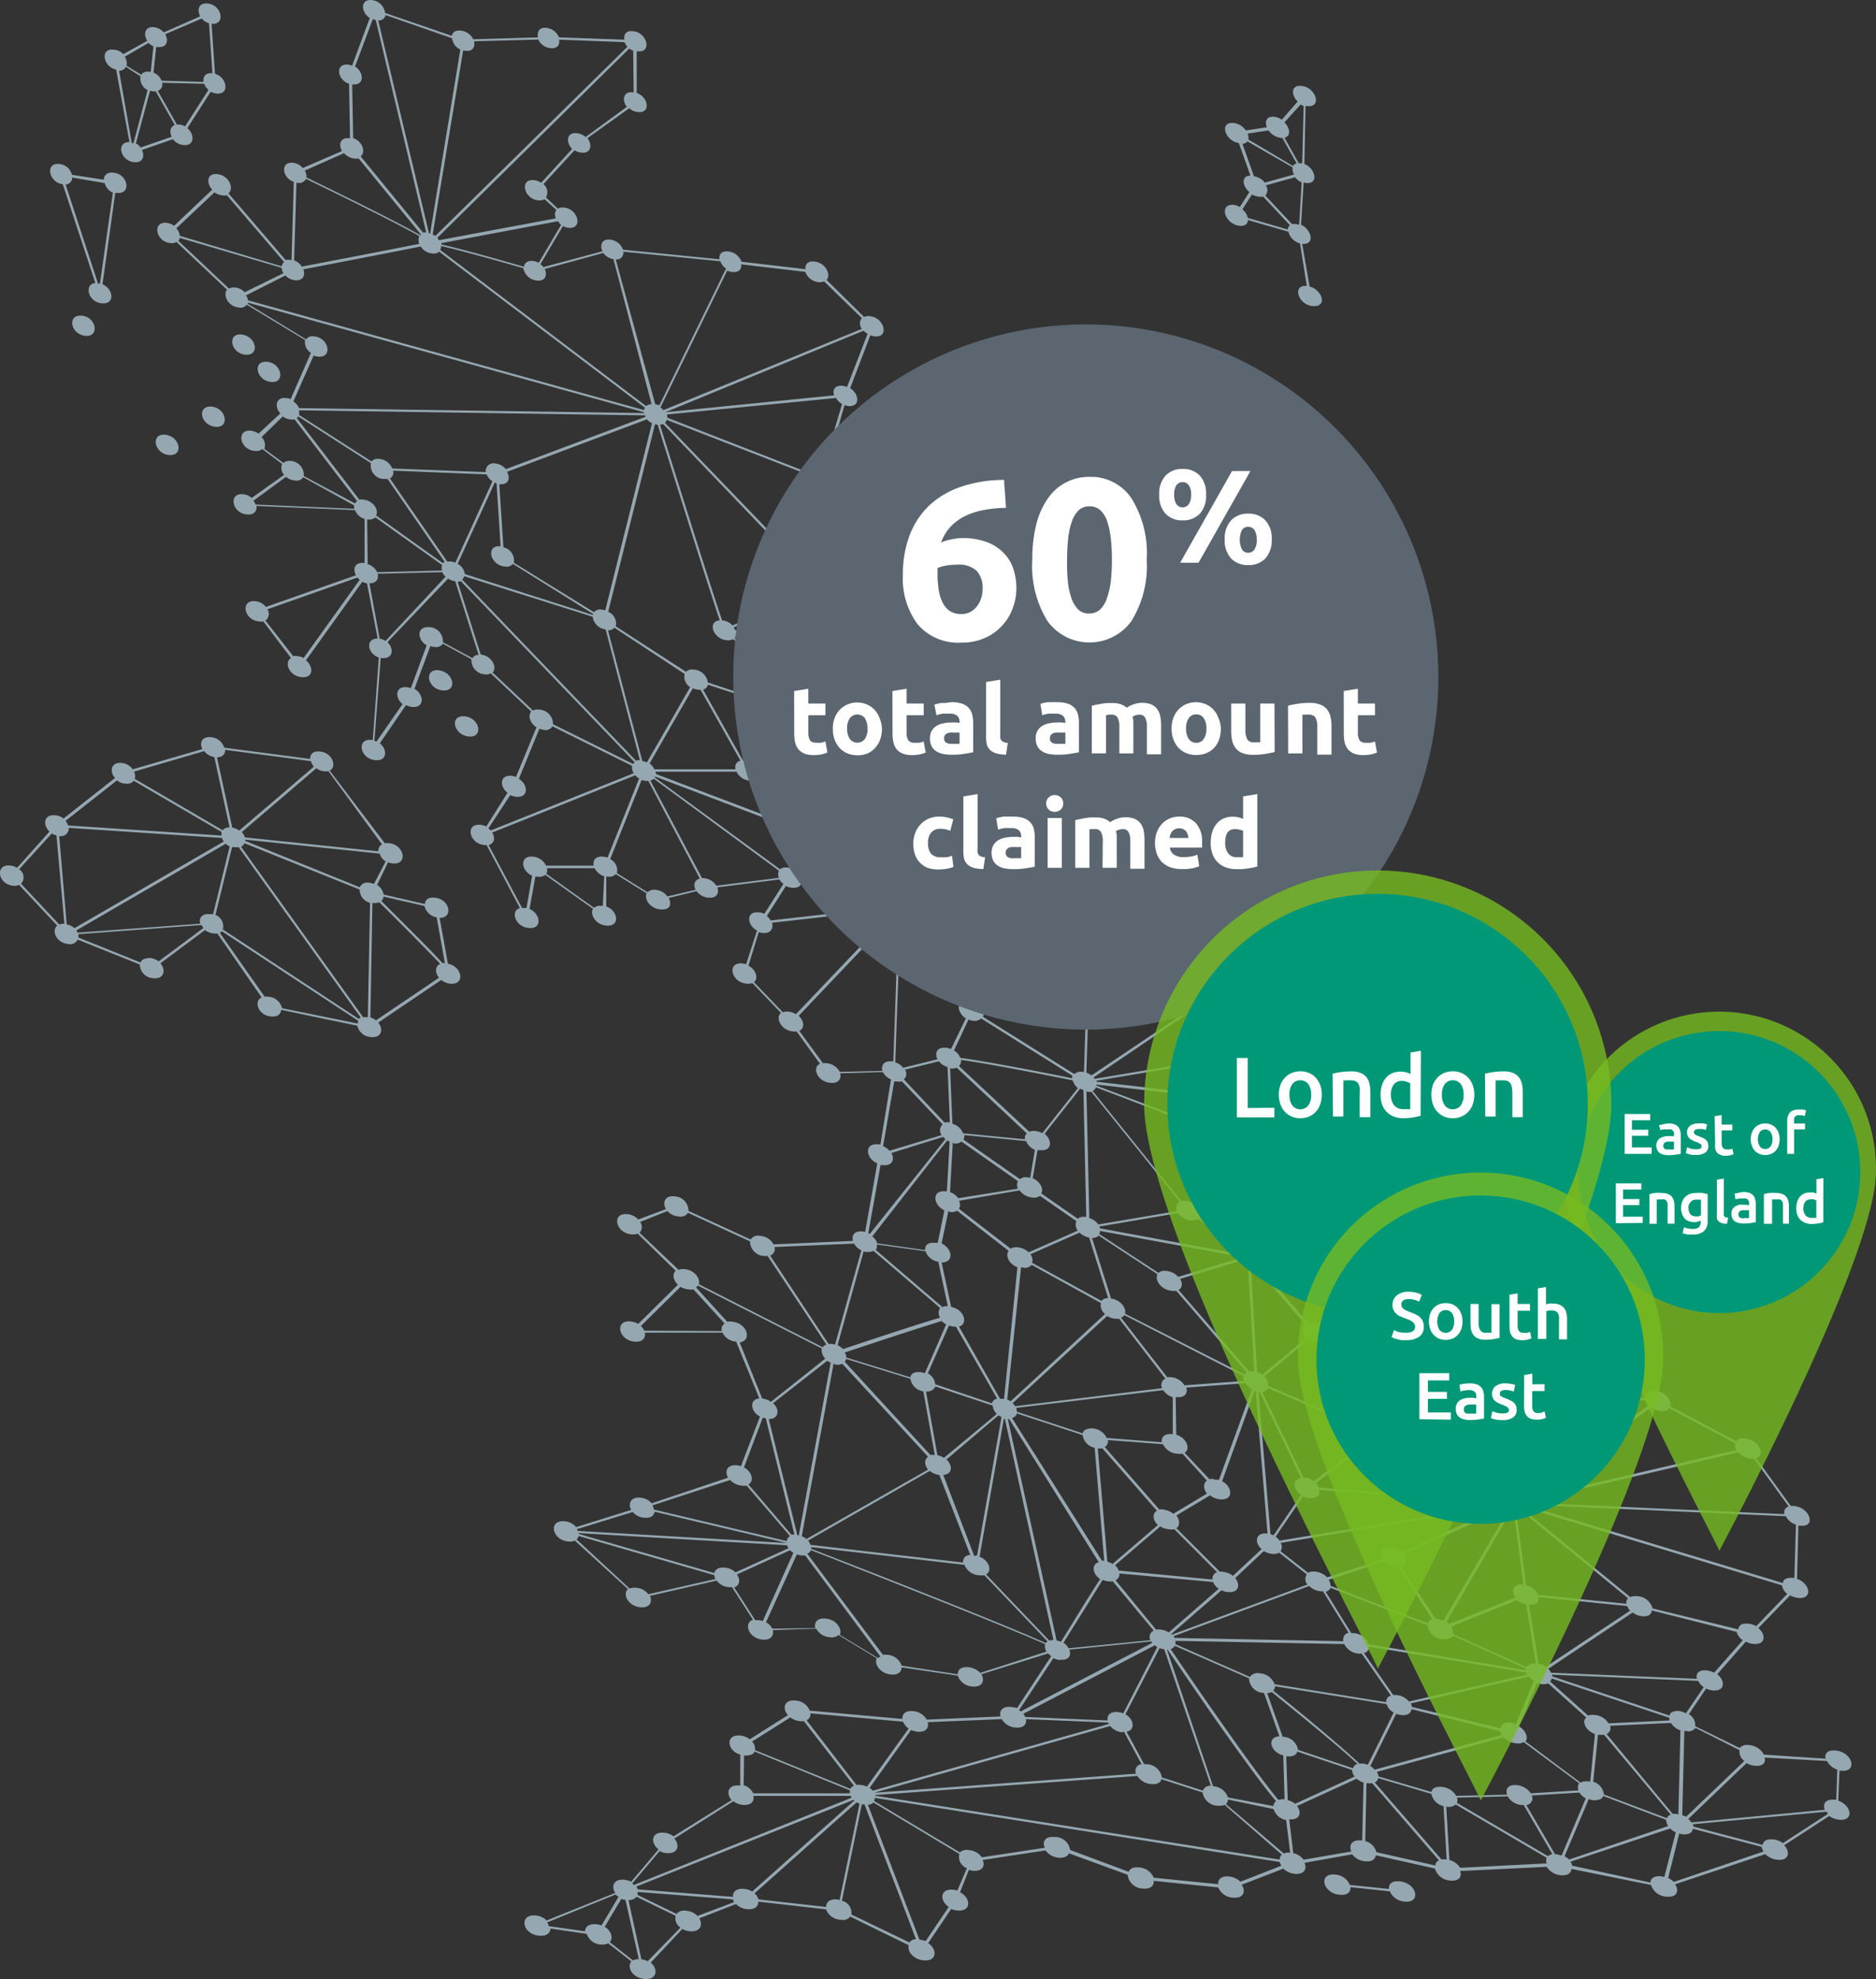 <svg id="Layer_1" data-name="Layer 1" xmlns="http://www.w3.org/2000/svg" viewBox="0 0 196.76 207.55"><rect x="0" y="0" width="196.76" height="207.55" fill="#333333" stroke="none"/><defs><style>.cls-1{fill:#95a7b0;}.cls-2{fill:#76bc21;opacity:0.8;}.cls-2,.cls-4{isolation:isolate;}.cls-3{fill:#009877;}.cls-5{fill:#fff;}.cls-6{fill:#5b6670;}</style></defs><title>60-percent</title><g id="Layer_1-2" data-name="Layer 1"><path class="cls-1" d="M8.94,35.21c1.56.16,1.17-2-.38-2.12S7.39,35.05,8.94,35.21Z" transform="translate(0 0.01)"/><path class="cls-1" d="M6.58,19.31h0L10,29.67c-1.21.12-.78,2,.67,2.13s1.22-1.52.08-2l1.34-9.58h.2c1.53.16,1.14-2-.4-2.12-.67-.08-1,.29-1,.74l-3.35-.52a1.48,1.48,0,0,0-1.32-1.13C4.71,17,5.09,19.14,6.58,19.31Zm3.9,10.42a.67.67,0,0,0-.2,0h0L6.88,19.34a.71.71,0,0,0,.69-.73v0l3.41.58a1.46,1.46,0,0,0,.86,1Z" transform="translate(0 0.01)"/><path class="cls-1" d="M14.06,17c.93.1,1.14-.64.83-1.28l3.25-1.13a1.54,1.54,0,0,0,1.09.61c1.19.13,1.2-1.13.42-1.77L22.1,9.61a1.83,1.83,0,0,0,.6.19c1.42.15,1.14-1.7-.15-2.07l-.36-5.25h0c1.51.16,1.09-2-.42-2.12-.94-.11-1.13.69-.77,1.34L17.17,3.39a1.57,1.57,0,0,0-1-.55c-1-.11-1.15.77-.72,1.43l-2.52,1.4a1.47,1.47,0,0,0-1-.47C10.47,5,10.79,7,12.18,7.29l1.4,7.6C12.17,14.85,12.58,16.85,14.06,17ZM13.2,7l1.54,1a1.35,1.35,0,0,0,.74,1.44L14,15h-.18L12.49,7.41A.76.76,0,0,0,13.2,7Zm8.21,1.78a1.52,1.52,0,0,0,.46.63l-2.46,3.83a1.7,1.7,0,0,0-.59-.19h-.27l-2-3.53A.71.71,0,0,0,17,8.67Zm-6.66,6.68a1.38,1.38,0,0,0-.5-.43l1.49-5.53a1.94,1.94,0,0,0,.33.07h.26l2,3.53c-.49.17-.57.73-.32,1.23ZM21.16,1.93a1.5,1.5,0,0,0,.76.5l.36,5.24h0c-.75-.08-1,.39-.94.91l-4.4-.13a1.47,1.47,0,0,0-.84-.85l.28-2.68h.17c1,.1,1.14-.7.78-1.34ZM15.58,4.49a1.5,1.5,0,0,0,.51.35l-.28,2.68h-.17a.81.81,0,0,0-.83.3l-1.54-.94a1.2,1.2,0,0,0-.19-.94Z" transform="translate(0 0.01)"/><path class="cls-1" d="M188.12,157.92h-.3l-3.62-5c1-.31.31-1.93-1.21-2.07a1,1,0,0,0-.9.29l-6.9-3.66c.17-.6-.49-1.54-1.62-1.64-.79-.07-1.08.32-1,.79l-9-1a1.86,1.86,0,0,0-1.56-1.09c-1.3-.12-1.28,1-.46,1.7l-1.88,2.17a1.91,1.91,0,0,0-.8-.24.9.9,0,0,0-.94.33L152.77,146a1.3,1.3,0,0,0-.54-1.15l4.11-4.55a2,2,0,0,0,.82.26c1.71.15,1.11-2-.61-2.12a1.15,1.15,0,0,0-.37,0l-5-6.4c.88-.36.23-1.91-1.22-2a1,1,0,0,0-.43,0l-4.48-5.3c.8-.41.15-1.89-1.26-2h0l-2.15-5c1.3-.11.68-2-.89-2.12a1.19,1.19,0,0,0-.67.1l-5.5-4.78c.47-.53-.17-1.76-1.43-1.88a1,1,0,0,0-.85.23L126.93,106c.23-.59-.39-1.59-1.52-1.7a1,1,0,0,0-.84.24l-7.12-4.46c.23-.59-.38-1.6-1.51-1.71a1.31,1.31,0,0,0-.28,0l-5.08-7.7c1-.31.36-1.94-1.07-2.08h-.08L106,81.09c1.19-.16.61-2-.89-2.11a1.07,1.07,0,0,0-.7.13l-5.63-4.56c.4-.56-.2-1.72-1.38-1.84a.88.88,0,0,0-.85.27l-4.19-2.55c.2-.6-.39-1.56-1.46-1.67-.55,0-.84.15-.94.46l-5.12-2.09a1.57,1.57,0,0,0-1.46-1.46c-.75-.07-1,.35-1,.84l-5.28-.44a1,1,0,0,0-.14-.28l8.18-3.57a1.73,1.73,0,0,0,1.1.54c1.6.16,1.08-2-.52-2.12a1.51,1.51,0,0,0-.52,0l-2.52-2.77c.44-.33.27-1.13-.33-1.6l3.45-5.22a1.6,1.6,0,0,0,.64.2c1.34.14,1.17-1.34.14-1.91l2-6.86a2.74,2.74,0,0,0,.39.09c1.29.13,1.16-1.27.2-1.87l2.11-5.55a1.91,1.91,0,0,0,.47.12c1.57.16,1-2-.54-2.12a1,1,0,0,0-.58.08l-3.94-3.89c.51-.51-.08-1.8-1.28-1.92-.71-.08-1,.33-.92.8l-6.72-.78a1.65,1.65,0,0,0-1.39-1.08c-.72-.08-1,.34-.92.82l-10.11-1A1.64,1.64,0,0,0,64,25.12c-.9-.09-1.11.6-.81,1.22L57,28a1.83,1.83,0,0,0-.32-.3l2.36-4a1.6,1.6,0,0,0,.6.18c1.54.16,1-2-.49-2.12a1,1,0,0,0-.64.11L57.27,20.7A1.12,1.12,0,0,0,57,19.3l3.26-3.55A1.64,1.64,0,0,0,61,16c1,.11,1.15-.85.61-1.52L66,11.34a1.54,1.54,0,0,0,.91.4c1.39.15,1.09-1.59-.13-2V5.37h.11c1.52.17,1-2-.51-2.11-.74-.08-1,.38-.89.89l-6.86-.24a1.62,1.62,0,0,0-1.32-1c-.78-.08-1,.44-.88,1l-6.8.2A1.61,1.61,0,0,0,48.3,3.2c-.56-.06-.85.2-.91.55l-7-2.4A1.55,1.55,0,0,0,39,0c-1.24-.13-1.15,1.29-.22,1.88l-1.85,5a1.3,1.3,0,0,0-.43-.11c-1.39-.15-1.12,1.63.11,2l.1,5.72h-.07c-1-.1-1.14.69-.77,1.34l-4.12,1.78a1.57,1.57,0,0,0-1-.55c-1.39-.15-1.16,1.6.06,2l-.23,8.2h-.11a1.1,1.1,0,0,0-.51,0l-6-7c.61-.48.1-1.84-1.12-2s-1.19,1-.58,1.62l-4,3.79a1.61,1.61,0,0,0-.79-.31c-1.54-.16-1.14,2,.4,2.12a1,1,0,0,0,.64-.11l5.3,5c-.45.54.07,1.75,1.23,1.87a.84.84,0,0,0,.84-.29L32,35.65A1.33,1.33,0,0,0,32.61,37l-2.13,4.85a1.31,1.31,0,0,0-.47-.12c-1.13-.12-1.22,1-.6,1.61l-2.3,2.13a1.68,1.68,0,0,0-.8-.31c-1.57-.16-1.17,2,.41,2.12a1,1,0,0,0,.78-.2l2.08,1.56a1.13,1.13,0,0,0,.22,1.15l-3.4,2.42a1.59,1.59,0,0,0-.9-.39c-1.58-.16-1.18,2,.4,2.12.77.08,1.06-.38,1-.89l10.34.44a1.53,1.53,0,0,0,1,.92v4.62h-.06c-1-.1-1.19.65-.85,1.29l-9.44,3.32a1.59,1.59,0,0,0-1.12-.6c-1.59-.16-1.19,2,.4,2.12a1.14,1.14,0,0,0,.45,0L30.52,69c-.74.43-.23,1.87,1.09,2s1.27-1.12.48-1.76L38,61a1.68,1.68,0,0,0,.49.17l1.12,5.78c-1.32,0-1.09,1.58.12,2l-.63,8.64h-.15c-1.61-.16-1.19,2,.43,2.12,1.25.12,1.27-1.13.46-1.77l2.74-4a2.05,2.05,0,0,0,.64.19c1.35.13,1.26-1.33.25-1.9l1.67-4.49a1.89,1.89,0,0,0,.41.1.9.9,0,0,0,.9-.34l3,1.63a1.48,1.48,0,0,0,1.38,1.58h0a1,1,0,0,0,.64-.1l4.25,4c-.38.41-.14,1.23.55,1.65l-2.15,5.2a2.37,2.37,0,0,0-.46-.11c-1.27-.12-1.27,1.15-.43,1.78L51,86.67a1.65,1.65,0,0,0-.62-.18c-1.62-.16-1.19,2,.44,2.12a.74.74,0,0,0,.21,0l3.5,6.61c-1,.26-.55,1.94.92,2.09s1.27-1.48.09-2l.61-3.38h.25a1,1,0,0,0,.79-.19l5,3.56c-.32.58.24,1.65,1.4,1.76,1.49.15,1.24-1.59,0-2l0-3.14h.13a1,1,0,0,0,.87-.25l3.22,2c-.25.59.32,1.58,1.43,1.69s1.2-.59.9-1.2l2.92-.71a1.7,1.7,0,0,0,1.24.68c.89.09,1.15-.5.94-1.08l6.5-.83a1.57,1.57,0,0,0,.43.46l-2,3.14a1.91,1.91,0,0,0-.58-.15c-1.39-.14-1.26,1.35-.19,1.91l-1.15,3.54a1.37,1.37,0,0,0-.4-.09c-1.65-.16-1.18,2,.48,2.12a1.42,1.42,0,0,0,.58-.06l3,3.13c-.62.49,0,1.82,1.26,1.94a1.21,1.21,0,0,0,.38,0L86,111.55c-.86.37-.3,1.9,1.12,2,.85.08,1.14-.43,1-1l4.48-.13a1.64,1.64,0,0,0,.85.77L92.34,120h-.26c-1.48-.14-1.28,1.48-.07,2l-1.27,7.18-.28-.05c-.87-.08-1.16.45-1,1l-8.33.36a1.69,1.69,0,0,0-1.4-.89.92.92,0,0,0-1,.38l-6.52-3a1.52,1.52,0,0,0-1.49-1.53h0c-1-.1-1.27.69-.87,1.34l-2.9,1.09a1.83,1.83,0,0,0-1.16-.56c-1.68-.16-1.24,2,.45,2.12a1.24,1.24,0,0,0,.63-.08l4,3.9c-.39.33-.27,1,.23,1.46l-4.16,4.11a2.08,2.08,0,0,0-.81-.26c-1.71-.16-1.27,2,.44,2.12.85.08,1.17-.41,1.06-.94h8.15a1.69,1.69,0,0,0,1.43.94h0l2.43,5.95c-1.09.11-.93,1.39.07,1.91l-2,5.2a1.57,1.57,0,0,0-.43-.09c-1.06-.1-1.29.66-.92,1.3l-8,2.68a1.8,1.8,0,0,0-1.22-.59c-1-.09-1.29.65-.94,1.29l-5.77,1.8a1.78,1.78,0,0,0-1.23-.61c-1.73-.16-1.31,2,.43,2.12a1.25,1.25,0,0,0,.66-.09l5.57,5.08c-.59.52,0,1.79,1.31,1.91,1,.09,1.29-.59,1-1.2l7-1.6a1.74,1.74,0,0,0,1.29.69h.31l2.2,3.42c-1,.32-.49,1.94,1,2.08.9.08,1.22-.44,1.08-1l4.55-.15a1.74,1.74,0,0,0,1.44.9,1.11,1.11,0,0,0,.91-.23l4,2.43c-.28.59.31,1.6,1.51,1.71.77.07,1.11-.3,1.1-.75l5.89.87a1.72,1.72,0,0,0,1.55,1.14c1.07.09,1.31-.65.93-1.29l7-2.18a1.75,1.75,0,0,0,.33.28l-3.59,5.45A3,3,0,0,0,106,179c-.92-.08-1.22.45-1.06,1l-7.74.33a1.79,1.79,0,0,0-1.45-.89c-.81-.08-1.15.34-1.1.82l-9.72-.87a1.7,1.7,0,0,0-1.51-1.06c-1.22-.11-1.38.86-.78,1.53l-4,2.53a2,2,0,0,0-1-.39c-1.62-.14-1.38,1.62,0,2l0,3.24h-.11c-1.22-.11-1.39.86-.8,1.53l-6.09,3.8a1.92,1.92,0,0,0-1-.38c-1.37-.12-1.43,1.1-.57,1.75l-2.87,3.39a2.35,2.35,0,0,0-.73-.21c-1.14-.1-1.38.73-.94,1.38l-7.19,2.89a1.9,1.9,0,0,0-1.17-.52c-1.79-.16-1.4,2,.4,2.12.78.07,1.15-.3,1.16-.75l3.81.56A1.65,1.65,0,0,0,63,203.92a1.44,1.44,0,0,0,.79-.13l2.43,1.9c-.5.56.07,1.73,1.39,1.84s1.45-1.05.64-1.71l3.31-3.53a2.14,2.14,0,0,0,.79.24c1.14.1,1.38-.71,1-1.36l3.84-1.5a1.88,1.88,0,0,0,1.2.54c.81.07,1.16-.32,1.14-.79l7.11.81a1.69,1.69,0,0,0,1.54,1.09,1,1,0,0,0,1-.33l6.13,3c-.17.6.43,1.49,1.57,1.59,1.43.12,1.43-1.18.47-1.81l2.42-3.59a1.79,1.79,0,0,0,.65.17c1.51.13,1.41-1.34.27-1.91l.93-2.35a1.64,1.64,0,0,0,.44.09c1,.09,1.29-.53,1-1.13l6.6-1a1.85,1.85,0,0,0,1.39.76c.61.05.94-.16,1.06-.46l6.16,2.25a1.63,1.63,0,0,0,1.62,1.45c.82.07,1.16-.33,1.11-.81l6.77.69a1.76,1.76,0,0,0,1.57,1.07c1.13.1,1.34-.7.89-1.35l4.37-1.69a1.93,1.93,0,0,0,1.22.54c1,.09,1.28-.55,1-1.15l5-.89a1.89,1.89,0,0,0,1.4.73c.71.07,1-.24,1.09-.63l6.19,1.39a1.77,1.77,0,0,0,1.64,1.26c.93.08,1.22-.45,1-1l9.08-.44a1.94,1.94,0,0,0,1.51.88c.73.06,1.06-.25,1.08-.66l8.35,1.68a1.8,1.8,0,0,0,1.66,1.23c1.11.1,1.3-.67.87-1.3l9.46-3.16a2.11,2.11,0,0,0,1.3.59c1.23.11,1.32-.86.68-1.52l4.72-3.07a2.17,2.17,0,0,0,1.07.39c1.6.14,1.25-1.54-.12-2l.13-3.14h.2c1.78.16,1.14-2-.65-2.12-.84-.07-1.14.36-1,.86L185,184a1.9,1.9,0,0,0-1.59-1,1,1,0,0,0-.95.31l-4.66-2.29a1.33,1.33,0,0,0-.67-1.26l1.81-2.68a2.42,2.42,0,0,0,.7.19c1.34.12,1.31-1.05.47-1.7l3-3.42a2,2,0,0,0,.81.24c1.3.12,1.3-1,.5-1.66l3.33-3.43a2.21,2.21,0,0,0,.87.27c1.57.14,1.21-1.54-.14-2l.14-5.58h.19C190.52,160.19,189.87,158.08,188.12,157.92Zm-28.07-.35v-.09l22.28-5.18a2,2,0,0,0,1.35.68h.3l3.62,5a.64.64,0,0,0-.45.8v0ZM182.79,172l-3,3.41a2.3,2.3,0,0,0-.81-.24c-.86-.08-1.15.38-1,.88l-15.31-.64a1.65,1.65,0,0,0-.28-.41l8.84-5.9a2.12,2.12,0,0,0,1,.39c.69.06,1-.22,1-.61l8.91,2.25a1.5,1.5,0,0,0,.65.87Zm-31.14,23a1.19,1.19,0,0,0-.46,0l-7-8.08a.64.64,0,0,0,.36-.45l5.58,1.65a1.64,1.64,0,0,0,1.27,1.28l.33,5.59Zm-59.86-6.69v-.07l27.5-2a1.86,1.86,0,0,0,1.46.85c.63.06,1-.18,1.07-.51l4.31,1.39a1.65,1.65,0,0,0,1.63,1.39,1.31,1.31,0,0,0,.68-.09l6,5.22a.6.6,0,0,0-.21.52Zm-4,10.88c-.81-.07-1.16.32-1.14.79l-7.1-.8a1.47,1.47,0,0,0-.41-.63L89.86,189a1.59,1.59,0,0,0,.29.15l-2.09,10.1Zm-20.91-1.06a1.11,1.11,0,0,0-.14-.29l22.81-9.1.06.07-10.72,9.55a2,2,0,0,0-.88-.28c-.83-.07-1.18.35-1.13.84Zm4.5,4-3.45,3.54a2,2,0,0,0-.66-.21l-1.35-6.21a1,1,0,0,0,.84-.34l4.1,2a1.17,1.17,0,0,0,.48,1.21Zm-8,0,1.79-3a2.09,2.09,0,0,0,.43.11L67,205.45a1.33,1.33,0,0,0-.62.13l-2.42-1.91c.37-.44.16-1.19-.52-1.6ZM85,179.67l9.72.88a1.63,1.63,0,0,0,.58.72l-4.38,6.09a2,2,0,0,0-.67-.18,1.48,1.48,0,0,0-.42,0l-5.23-6.78A.7.7,0,0,0,85,179.67Zm22.53.38a1.81,1.81,0,0,0-.2-.33l13.79-7.18a1.51,1.51,0,0,0,.26.18l-3.57,6.95a2.17,2.17,0,0,0-.56-.13c-.85-.08-1.17.38-1.08.88ZM76,164.39c-.66-.06-1,.21-1.08.57l-14.24-4.11v-.08l21.86,1.28a1.46,1.46,0,0,0,.17.3l-5.57,2.54A1.8,1.8,0,0,0,76,164.39Zm.81-25.79a1.63,1.63,0,0,0-.54,0L73,135a.58.58,0,0,0,.19-.19l13,6.6a1.2,1.2,0,0,0,.37,1.06L80.86,147a1.91,1.91,0,0,0-.92-.34h0l-2.36-5.89C78.9,140.59,78.39,138.75,76.8,138.6Zm3.62-42.55,2-3.14a1.75,1.75,0,0,0,.63.18c.65.06,1-.23,1-.61l9,2.42a.86.86,0,0,0,.06.23l-12.3,1.39A1.61,1.61,0,0,0,80.42,96.05Zm-40-28.84a1.47,1.47,0,0,0-.61-.24l-1.07-5.81c.72,0,1-.45.86-1L46.39,60a1.45,1.45,0,0,0,.34.47Zm-2.3-14.82a1.09,1.09,0,0,0-.44,0l-6.56-8.56a.8.8,0,0,0,.17-.15l7.6,4.88a1.43,1.43,0,0,0,1.17,1.65l.2,0a1.15,1.15,0,0,0,.37,0l6,8.7a.86.86,0,0,0-.2.13l-7-5C39.76,53.54,39.21,52.5,38.12,52.39Zm29.53-8.84.07.14-14.67,5.5a1.63,1.63,0,0,0-1.11-.59.81.81,0,0,0-1,.9l-9.81-.38a1.6,1.6,0,0,0-1.35-1,.91.91,0,0,0-.83.26L31.36,43.5a1,1,0,0,0,0-.48ZM18.86,24.94l10.66,3.13a1.46,1.46,0,0,0,.21.57l-4.07,2a1.55,1.55,0,0,0-1-.5,1.13,1.13,0,0,0-.65.11l-5.3-5A.74.74,0,0,0,18.86,24.94Zm7,6,4.07-2.06a1.65,1.65,0,0,0,1,.5c.87.09,1.11-.55.88-1.14,2.67-.52,9.64-1.86,12.32-2.4a1.56,1.56,0,0,0,1.2.73.87.87,0,0,0,.73-.18L67.63,42.74a.79.79,0,0,0-.08.26L26,31.48a1.28,1.28,0,0,0-.21-.56Zm33-7.39-2.36,4a1.62,1.62,0,0,0-.6-.19c-.6-.06-.9.23-.94.61-2.17-.63-6.52-1.87-8.67-2.34v-.14l12.24-2.3a1.7,1.7,0,0,0,.26.34Zm6.58,2.84,10.11,1a1.5,1.5,0,0,0,.6.76l-7,14.35a1.62,1.62,0,0,0-.43-.12L64.58,27.19a.68.68,0,0,0,.79-.57.53.53,0,0,0,0-.25Zm20.14,24.5-3.44,5.22a1.64,1.64,0,0,0-.65-.2,1,1,0,0,0-.55.06L69.74,44.33a.63.63,0,0,0,.19-.31l15,5.82A1.47,1.47,0,0,0,85.58,50.89ZM83.87,67.78l2.41,6.94a1.12,1.12,0,0,0-.4.1L77.05,66.9a.73.73,0,0,0,.15-.6l5.28.44A1.68,1.68,0,0,0,83.87,67.78Zm48.38,42.43-17.44,2.92-.11-.15L125,106a1.84,1.84,0,0,0,1,.4,1,1,0,0,0,.85-.24l5.37,3.31A1,1,0,0,0,132.25,110.21Zm7.62,6.37,0,.12-10.4,2a1.8,1.8,0,0,0-1.33-.73c-.58-.06-.88.16-1,.47L115,113.84v-.11Zm16.24,23.52L152,144.67a2.12,2.12,0,0,0-.82-.25h-.33l-8.18-11.13A.67.67,0,0,0,143,133l12.55,6a1.32,1.32,0,0,0,.54,1.1Zm6.55,6.56c.78.07,1.08-.32,1-.79l8.94,1a1.72,1.72,0,0,0,.33.51l-13.43,9.55a1.83,1.83,0,0,0-.5-.26l.3-6.43h.2c1.29.12,1.28-1,.46-1.69l1.88-2.17a2.18,2.18,0,0,0,.82.29Zm8,21.76a1.37,1.37,0,0,0,.31.48l-8.85,5.9a1.89,1.89,0,0,0-.75-.34l-1-6.17c.78.06,1.08-.34,1-.81Zm4.44,12-6.39.3a1.89,1.89,0,0,0-1.5-.88,1.26,1.26,0,0,0-.64.07l-4-3.59a.54.54,0,0,0,.19-.3l12.33,4.12a1.43,1.43,0,0,0,0,.29Zm-.27,10.25-6.61-2.49a1.58,1.58,0,0,0-1.12-1.34l.5-4.92a1,1,0,0,0,.24,0,1.34,1.34,0,0,0,.4,0l7,8.38A.55.55,0,0,0,174.83,190.67Zm-11.57,3.77h-.17l-3-5.15a.71.71,0,0,0,.63-.77.62.62,0,0,0-.07-.23l5-.31a1.78,1.78,0,0,0,.67.61l-2.54,6a3.07,3.07,0,0,0-.52-.14Zm-12.06-7.06c-.66-.06-1,.19-1.07.54l-5.55-1.63a1.2,1.2,0,0,0-.17-.48l13.31-3.63a2,2,0,0,0,1.32.64,1.22,1.22,0,0,0,.77-.13l5.82,4.32a.76.76,0,0,0-.07.74l-5,.31a2,2,0,0,0-1.49-.86c-.91-.08-1.2.43-1,1l-5.34.13a1.87,1.87,0,0,0-1.53-.94Zm-31-2.38H120l-1.84-3.4c.94-.17.79-1.3-.12-1.83l3.58-6.93a2.07,2.07,0,0,0,.49.12L127,187.27a.78.78,0,0,0-.83.51l-4.31-1.39a1.65,1.65,0,0,0-1.61-1.38ZM85,162a2,2,0,0,0-.24-.45l12.76-7.3a1.92,1.92,0,0,0,1,.42h0l3.25,8.4a.7.7,0,0,0-.76.79Zm7-31.49,5.07.7a1.67,1.67,0,0,0,1.34,1.1l1,4.66a1.21,1.21,0,0,0-.56.1l-7-6a.67.67,0,0,0,.11-.53ZM83.78,91.67l3.89-2.28a1.78,1.78,0,0,0,1,.44,1.14,1.14,0,0,0,.52,0l4.14,4.46a.62.62,0,0,0-.26.46l-9-2.42A1.27,1.27,0,0,0,83.78,91.67ZM41.23,49.35l9.81.39a1.53,1.53,0,0,0,.61.72L47.76,59a1.76,1.76,0,0,0-.5-.13H46.9l-6-8.7A.71.71,0,0,0,41.23,49.35Zm27.16-5L63.48,64a1.28,1.28,0,0,0-.34-.07.87.87,0,0,0-.84.26L53.89,59a1.4,1.4,0,0,0-1.09-1.61l-.43-6.62h0c1,.1,1.17-.66.81-1.3l14.67-5.5a1.52,1.52,0,0,0,.54.4ZM48,59.12l3.89-8.52a.6.6,0,0,0,.19.06l.42,6.62h0c-1.59-.16-1.13,2,.46,2.12a.86.86,0,0,0,.84-.27l8.41,5.25v.11l-13.46-4.3A1.42,1.42,0,0,0,48,59.12Zm16.42,6.69,7.39,4.86a1.25,1.25,0,0,0,.58,1.38l-4.54,7.89a2.64,2.64,0,0,0-.48-.14l-3.6-13.71A.8.8,0,0,0,64.44,65.81ZM94.73,81.44a1.13,1.13,0,0,0,.35,1.23l-6,5.33a1.83,1.83,0,0,0-.6-.28L87.06,76.84a1,1,0,0,0,.77-.2Zm-.64,12.62a1.19,1.19,0,0,0-.53,0l-4.13-4.39c.42-.3.32-1-.15-1.45l6-5.32a1.63,1.63,0,0,0,.34.19l-1.32,11Zm-6.64-6.24-8-6.28a1,1,0,0,0-.16-1.16l6.69-4a1.64,1.64,0,0,0,.75.39l1.44,10.9A1.14,1.14,0,0,0,87.45,87.82ZM68.13,80.06l4.54-7.89a2.07,2.07,0,0,0,.59.16h.21l4.19,7.43a.69.69,0,0,0-.53.82l0,.09h-8.5A1.49,1.49,0,0,0,68.13,80.06Zm17.7-3.88-6.69,4a1.72,1.72,0,0,0-1-.44h-.22l-4.18-7.43a.64.64,0,0,0,.5-.51l11.34,3.69A1.24,1.24,0,0,0,85.83,76.18ZM68.74,80.92h8.51a1.68,1.68,0,0,0,1.38.94,1,1,0,0,0,.72-.15l8,6.28a1.42,1.42,0,0,0-.08.18l-18.45-7A1,1,0,0,0,68.74,80.92Zm26.76,15,17.25,9.43a.86.86,0,0,0,0,.45l-9.76.08a1.77,1.77,0,0,0-1.42-.93h-.33l-6.07-8.79a.64.64,0,0,0,.33-.28Zm29.27,9.94-10.29,6.91a2.16,2.16,0,0,0-.54-.29l.18-5.58h.16c.86.08,1.12-.44,1-1l9.34-.41a2,2,0,0,0,.15.33Zm28.75,47.34a1.32,1.32,0,0,0,.56,0l3.65,3.61a.61.61,0,0,0-.15.17L145.89,151v-.18l6,1.17a1.8,1.8,0,0,0,1.63,1.16Zm6.56,15.09,1,6.16a1.1,1.1,0,0,0-1,.37l-7.67-3.45a1.14,1.14,0,0,0-.23-.78l6.93-2.8a2,2,0,0,0,1,.46Zm7.2,13.59-.49,4.93h-.24a1.22,1.22,0,0,0-.77.13L160,182.62c.33-.42,0-1.19-.7-1.59l1.92-4.54a2.31,2.31,0,0,0,.52.12,1.38,1.38,0,0,0,.64-.08l4,3.59c-.51.35-.1,1.36.89,1.72Zm-56-9.71a2.44,2.44,0,0,0-.46-.14l-5.11-23.21h.14l9.39,15c-.81.23-.66,1.25.15,1.77-1,1.5-3.08,4.93-4.09,6.54Zm-9.1-9h0l-3.25-8.5c1-.08,1-1,.34-1.62l5.44-4.62.33.17-2.56,14.51ZM88.76,142.51l6.73,2.08a1.57,1.57,0,0,0,1.35,1.31l1.2,6.68a1.7,1.7,0,0,0-.45,0l-9-9.79A.62.62,0,0,0,88.76,142.51Zm11.29-3.39h.21l4.32,7.55a.72.72,0,0,0-.55.49l-5.94-2a1.43,1.43,0,0,0-.78-1.14L99.53,139A1.85,1.85,0,0,0,100.05,139.12Zm.58-13.21,6.31-1.08a1.82,1.82,0,0,0,1.33.75,1.08,1.08,0,0,0,.8-.18l3.82,2.65a1,1,0,0,0,.15,1l-5.15,2.27a1.91,1.91,0,0,0-1.15-.52,1.12,1.12,0,0,0-.74.14l-5.42-4.18a.84.84,0,0,0,0-.85Zm7-6.25a1.62,1.62,0,0,0,.91.92l-.49,2.93-.28-.05a1,1,0,0,0-.8.19l-5.92-4.15a.7.7,0,0,0,.08-.47Zm-6.83-8.51c2.74.36,9,1.6,11.71,2.14a1.6,1.6,0,0,0,.54.81l-3.73,4.73a2.13,2.13,0,0,0-.74-.23,1.2,1.2,0,0,0-.62.08l-7.38-6.89a.69.69,0,0,0,.2-.64Zm2.31-5.07,9.76-.08a1.79,1.79,0,0,0,1,.83l-.18,5.57h-.16a1,1,0,0,0-.85.23l-9.57-6a.8.8,0,0,0,0-.55Zm10.94,8.41a1.41,1.41,0,0,0,.41,0L123.73,126a.76.76,0,0,0-.27,1l-8.27,1.4a1.7,1.7,0,0,0-.94-.66l-.3-13.31ZM141.24,133l-3,5.87a2.41,2.41,0,0,0-.59-.14,1.19,1.19,0,0,0-.46,0l-5.17-6a.68.68,0,0,0,.31-.79l8.32.32a1.67,1.67,0,0,0,.57.74Zm17.2,47.63c-.7-.06-1,.23-1.07.61L148.09,179a1.15,1.15,0,0,0-.12-.37l12.38-2.81a1.62,1.62,0,0,0,.53.44L159,180.79A2.23,2.23,0,0,0,158.44,180.67Zm-35.25-8.87a1.62,1.62,0,0,0-.1-.18l14.22-5.26a2,2,0,0,0,1.22.56h.23l2.69,4.34a.7.7,0,0,0-.56.82s0,0,0,.07Zm-5.86-7.06a1.43,1.43,0,0,0-.38-.56l4.74-4.07a2,2,0,0,0,.9.3,1.63,1.63,0,0,0,.58,0l4.48,4.5a.68.68,0,0,0-.47.77Zm-11.19-16a.67.67,0,0,0,.51-.48l6.9,2.27a1.58,1.58,0,0,0,1.26,1.33l1,11.85h-.23Zm1.93-17.17,5.16-2.27a1.82,1.82,0,0,0,1,.51l2,6.36a.87.87,0,0,0-.71.29l-7.27-4a1,1,0,0,0-.18-.89Zm.25-8,.5-2.92h.28c1.28.12,1.27-1.07.46-1.72l3.73-4.73a2,2,0,0,0,.34.14l.3,13.31h-.1a1.08,1.08,0,0,0-.8.19l-3.82-2.66c.28-.42-.09-1.24-.89-1.58Zm16.6,4.43a1.12,1.12,0,0,0,.74-.14l4.13,3.2a.63.63,0,0,0-.12.42l-14.3-2.63-.06-.19,8.27-1.41a1.82,1.82,0,0,0,1.34.78ZM137,140.33l-4.6,3.82a1.85,1.85,0,0,0-.55-.26l-.65-11h.07a1.77,1.77,0,0,0,.46,0l5.17,6c-.51.26-.42,1,.1,1.47Zm6.67,10.57-5.87,4.42a2,2,0,0,0-1-.36h-.08l-4.35-9a.73.73,0,0,0,.62-.39l10.24,4.4a1.26,1.26,0,0,0,.44,1Zm-15.42,13.91h-.32l-4.54-4.55c.4-.29.35-.87,0-1.34l3.52-2.11a2,2,0,0,0,1.06.42c1.45.13,1.31-1.32.21-1.9l3.41-9.46h.11l1.24,14.94h-.05c-1.27-.12-1.32,1-.57,1.64l-3,2.8a1.91,1.91,0,0,0-1.07-.41Zm-12.11-1.08-1-11.85h0a1.29,1.29,0,0,0,.48,0l5.72,6.55c-.52.28-.43,1,.1,1.5L116.69,164a2.31,2.31,0,0,0-.56-.24Zm5.93-5.44a1.93,1.93,0,0,0-.48,0l-5.72-6.55a.69.69,0,0,0,.33-.73l5.78.44a1.77,1.77,0,0,0,1.52,1,1.57,1.57,0,0,0,.53,0l2.56,2.82c-.43.28-.38.89,0,1.36l-3.53,2.11a1.91,1.91,0,0,0-1-.42Zm5.31-3.18a1.63,1.63,0,0,0-.54,0l-2.59-2.76c.65-.41.21-1.57-.88-1.9l-.06-3.94h.11c.9.08,1.18-.47,1-1l6.21-.46a1.65,1.65,0,0,0,.68.63l-3.46,9.5a2.42,2.42,0,0,0-.47,0Zm4.09-11.29a1.19,1.19,0,0,0-.46,0l-7.4-8.55c.41-.22.43-.71.17-1.16l6.23-1.87a1.81,1.81,0,0,0,.89.55l.65,11ZM129.84,132l-6.26,1.9a1.84,1.84,0,0,0-1.25-.62,1,1,0,0,0-.83.2l-6.2-4.07a.75.75,0,0,0,.07-.33l14.3,2.63a1.41,1.41,0,0,0,.17.32Zm-14.64-2.45,6.2,4.07c-.3.59.32,1.63,1.51,1.74a1.19,1.19,0,0,0,.46,0l7.39,8.56a.66.66,0,0,0-.23.21L118,137.76c.14-.58-.43-1.44-1.47-1.59l-2-6.36a.87.87,0,0,0,.66-.2Zm2.72,8.36,12.52,6.4a.89.89,0,0,0,0,.51l-6.21.45a1.81,1.81,0,0,0-1.42-.85,1.28,1.28,0,0,0-.39,0l-4.84-6.24a.81.81,0,0,0,.34-.24Zm5.08,8.54v3.94h-.1c-.81-.07-1.12.36-1.05.85l-5.78-.45a1.75,1.75,0,0,0-1.51-1c-.62,0-.94.19-1,.52l-6.91-2.27a1.09,1.09,0,0,0-.07-.4L122,145.78a1.71,1.71,0,0,0,1,.73ZM133.58,161l-.33-.12L132,146h.13l4.34,9c-1,.13-.84,1.2,0,1.77ZM117,138.29a2.41,2.41,0,0,0,.38,0l4.85,6.28a.72.72,0,0,0-.34,1v0l-15.41,1.89a1.69,1.69,0,0,0-.27-.32l9.91-9.14a1.92,1.92,0,0,0,.84.29Zm11.12,28.48a1.76,1.76,0,0,0,.68.18c1.17.11,1.31-.8.75-1.46l3-2.83a2.13,2.13,0,0,0,.88.29,1.27,1.27,0,0,0,.74-.12l2.89,2.27a.89.89,0,0,0,.06,1.07l-14.21,5.25-.07-.06Zm15.44,5.9,16.49,2.71a.66.66,0,0,0,.11.24l-12.38,2.81a1.93,1.93,0,0,0-1.35-.68h-.3l-3.07-4.4A.65.65,0,0,0,143.58,172.67ZM160,175.14l-16.45-2.71a1.76,1.76,0,0,0-1.59-1.17h-.23l-2.69-4.34a.69.69,0,0,0,.51-.41l10.2,3.93a1.67,1.67,0,0,0,1.64,1.47c.54,0,.85-.12,1-.37l7.67,3.44a.88.88,0,0,0-.05.15Zm-10.24-4.9-10.21-3.94a1.12,1.12,0,0,0-.19-.64l5.77-1.88a2,2,0,0,0,1.27.6h.26l3.57,5.43a.65.65,0,0,0-.46.42Zm-3.93-8c-1.06-.09-1.26.66-.86,1.29l-5.77,1.88a2,2,0,0,0-1.27-.6,1.27,1.27,0,0,0-.74.12l-2.88-2.26a.79.79,0,0,0,0-.87l23.33-3.87h0L147,162.74a2,2,0,0,0-1.15-.48Zm-11.62-.68a1.81,1.81,0,0,0-.42-.41l2.88-4.24a2,2,0,0,0,.67.18c.82.08,1.13-.35,1-.85l19.21,1.43v.05Zm23.24-4.16L138.34,156a1.31,1.31,0,0,0-.32-.48l5.87-4.42a2,2,0,0,0,1,.35c.49,0,.79-.09.93-.32l11.69,5.92a.88.88,0,0,0,0,.36Zm-14.18-7.66-10.25-4.4a1.24,1.24,0,0,0-.43-1l4.6-3.81a2,2,0,0,0,.92.32h.24l5.39,8.5a.7.7,0,0,0-.46.41Zm-2.81-17.66-8.32-.31a1.75,1.75,0,0,0-1.23-1l-.67-4.08a1,1,0,0,0,.82-.23c2.27,1.39,7,4.21,9.38,5.35a1.43,1.43,0,0,0,0,.29ZM130,126.7l.68,4.08a1.18,1.18,0,0,0-.71.13l-4.13-3.19a.83.83,0,0,0,0-.91l3.14-.75a1.87,1.87,0,0,0,1,.66Zm-22.71,6.23a.92.92,0,0,0,.91-.29l7.26,4a1.18,1.18,0,0,0,.44,1.15L106,146.94a1.49,1.49,0,0,0-.36-.17l1.45-13.86.22,0ZM99,152.88a1.92,1.92,0,0,0-.68-.28l-1.2-6.68a1,1,0,0,0,1-.52l6,2a1.26,1.26,0,0,0,.43.87ZM117.38,165l9.85.9a1.58,1.58,0,0,0,.59.71l-5.24,4.58a2,2,0,0,0-.91-.31,1.55,1.55,0,0,0-.43,0L117,165.71a.67.67,0,0,0,.4-.71Zm5.88,7.07,17.73.34a1.84,1.84,0,0,0,1.52,1h.31l3.06,4.4a.67.67,0,0,0-.5.69l-11.7-1.88a1.76,1.76,0,0,0-1.59-1.15,1,1,0,0,0-1,.38l-7.81-3.43a.74.74,0,0,0,0-.33Zm10.46,4.76,11.7,1.87a1.61,1.61,0,0,0,.75.89l-2.71,5.48a1.83,1.83,0,0,0-.56-.13h-.32c-.74-.71-2.1-1.91-4.58-4-1.69-1.41-3.39-2.79-4.46-3.65a.73.73,0,0,0,.19-.44Zm10,8.37,2.71-5.47a1.75,1.75,0,0,0,.55.12c.7.07,1-.22,1.07-.61l9.28,2.3a1.21,1.21,0,0,0,.16.41l-13.31,3.63a2,2,0,0,0-.41-.36Zm7.68-15.26a2.3,2.3,0,0,0-.64-.15h-.18L147,164.34c.63-.18.66-.83.26-1.36l10.7-4.81a2.48,2.48,0,0,0,.26.19Zm-7.18-20.58H144l-5.39-8.51c.82-.21.63-1.27-.21-1.79l3-5.88.3.1Zm-3.71-17.67c-2-1-6.08-3.36-9.3-5.32.23-.56-.31-1.47-1.33-1.67l-1-4.62a1.24,1.24,0,0,0,.47-.06l11.41,11.37A.62.62,0,0,0,140.51,131.67Zm-12-11.65,1,4.62c-.9,0-1.1.61-.78,1.2l-3.14.75a1.87,1.87,0,0,0-1.29-.68,1.48,1.48,0,0,0-.42,0l-9.28-11.53a.61.61,0,0,0,.34-.38l12.24,4.67a1.62,1.62,0,0,0,1.4,1.35Zm-26.46-13a1,1,0,0,0,.85-.24l9.57,6a.62.62,0,0,0,0,.27c-2.71-.55-9-1.78-11.75-2.14a1.62,1.62,0,0,0-.66-.78l1.52-3.24a1.91,1.91,0,0,0,.52.14Zm-2.33,5a1.2,1.2,0,0,0,.62-.08l7.36,6.9a.67.67,0,0,0-.2.61l-6.49-.63a1.69,1.69,0,0,0-1.12-1L99.65,112Zm.32,7.86a1,1,0,0,0,.8-.19l5.92,4.15a.91.91,0,0,0,0,.79l-6.26,1a1.72,1.72,0,0,0-.86-.64l.29-5.22Zm-.41,7.2a1.16,1.16,0,0,0,.75-.14l5.41,4.21c-.36.48,0,1.38.92,1.71l-1.4,13.81h-.42l-4.31-7.58c1-.25.57-1.81-.82-2.06l-1-4.66c1.34,0,1.13-1.46,0-2l.71-3.4Zm-.41,11.82L97,144a1.72,1.72,0,0,0-.5-.11c-.63-.06-1,.19-1,.55l-6.73-2.08a1.23,1.23,0,0,0-.17-.53c2.29-.76,7.77-2.58,10.18-3.3a1.51,1.51,0,0,0,.49.38Zm-11.56,4.19a1.22,1.22,0,0,0,.68-.1l9,9.76c-.42.27-.39.87,0,1.34l-12.76,7.28a1.51,1.51,0,0,0-.49-.29L87.43,143Zm15.07,20.18,2.56-14.51h.1l5.1,23.21a1.3,1.3,0,0,0-.44.05l-6.62-6.93c.66-.42.32-1.42-.65-1.85Zm8.8,9c1-1.61,3.14-5,4.11-6.61a2.23,2.23,0,0,0,.63.15,1.62,1.62,0,0,0,.44,0L121,171a.72.72,0,0,0-.34,1v0l-8.59.85a1.54,1.54,0,0,0-.45-.53Zm15.69,15L122.4,173h.06c1.07,1.56,3.19,4.69,5.38,7.81,3.34,4.73,5.06,7,6,8.07a.63.63,0,0,0-.27.52l-4.78-.91a1.73,1.73,0,0,0-1.52-1.17Zm7.46,1.4a1.52,1.52,0,0,0-.6.06c-2.15-2.56-7.42-10.09-11.3-15.82a.74.74,0,0,0,.44-.34L131,176a1.58,1.58,0,0,0,1.57,1.53l1.62,4.55c-1.34.06-1,1.66.4,2l.14,4.57Zm-.16-6.59-1.62-4.55a1,1,0,0,0,.47-.12c3.71,3,7.37,6,9,7.55a.65.65,0,0,0-.47.45l-5.76-1.93a1.65,1.65,0,0,0-1.62-1.37Zm25.25-15.94c-1.11-.1-1.28.71-.82,1.36L152,170.3a1.56,1.56,0,0,0-.28-.23l6.74-11.57a1.7,1.7,0,0,0,.32.1l1,7.55Zm-.76-16-.3,6.43h-.2a1.75,1.75,0,0,0-.56,0L154.3,153c.37-.26.33-.8,0-1.25l4.09-2a1.76,1.76,0,0,0,.62.46Zm-6.21.87c-.63,0-.91.29-.91.69l-6-1.17a1.73,1.73,0,0,0-1.31-1.15l-2.47-16.08h.32l8.15,11.16c-.9.33-.34,1.79,1,2Zm-11.3-19.83a1.37,1.37,0,0,0-.57,0l-11.35-11.34a.78.78,0,0,0,.13-1l10.41-2a1.8,1.8,0,0,0,.93.65l.6,13.64Zm-17-25.92-9.34.41a1.77,1.77,0,0,0-1.4-.89.89.89,0,0,0-.89.31L95.58,95.67a.67.67,0,0,0,0-.2l19.36,3.82a1.71,1.71,0,0,0,1.52,1.19,1,1,0,0,0,.84-.23l7.12,4.46a.89.89,0,0,0,0,.58ZM115,99l-19.4-3.79a1.31,1.31,0,0,0-.15-.37l13.46-4.78a1.82,1.82,0,0,0,1.19.59h.27l5,7.72a.64.64,0,0,0-.4.66Zm-6.21-9.2-13.5,4.83a2.18,2.18,0,0,0-.22-.21l10-13.57a1.68,1.68,0,0,0,.69.21h.07l3.43,7.5c-.74.07-.84.72-.5,1.27Zm-4-9.17-10,13.58-.17-.09,1.32-11h.24c1.4.14,1.2-1.41.08-2l1.38-6.49a1.65,1.65,0,0,0,.32.06,1,1,0,0,0,.7-.13l5.63,4.56a1.16,1.16,0,0,0,.47,1.51Zm-7.42-6L96,81.16a1.65,1.65,0,0,0-.32-.06,1,1,0,0,0-.79.2L88,76.5a1,1,0,0,0,0-.77l8.75-1.63A1.76,1.76,0,0,0,97.35,74.67Zm-21.12-7.5a1.13,1.13,0,0,0,.65-.11L85.7,75a.73.73,0,0,0-.14.31L74.24,71.56a1.58,1.58,0,0,0-1.47-1.35,1,1,0,0,0-.83.23l-7.36-4.77a1.33,1.33,0,0,0-.79-1.52L68.7,44.48l.28.06c1.19,3.81,5.2,16.65,6.51,20.51-1.3.06-.77,1.94.74,2.09ZM48.69,60.42l13.47,4.25A1.55,1.55,0,0,0,63.52,66L67.11,79.7a1.09,1.09,0,0,0-.4.07l-18.24-19A.62.62,0,0,0,48.69,60.42Zm20,21,18.46,7a1.28,1.28,0,0,0,.28.77l-3.85,2.22a1.78,1.78,0,0,0-1-.44,1,1,0,0,0-.77.18L68.67,81.52a.35.35,0,0,0,.06-.14ZM94.58,96.18h.33L101,105c-.71.27-.51,1.29.3,1.79L99.75,110a2,2,0,0,0-.53-.13c-1-.09-1.2.6-.89,1.21l-3.61.89a1.68,1.68,0,0,0-.82-.57l.54-15.24Zm.29,16,3.61-.89a1.74,1.74,0,0,0,.9.6l.24,5.82h0a1.28,1.28,0,0,0-.55,0l-4.27-4.52a.79.79,0,0,0,.14-1Zm4.47,7.42.26.11-.29,5.22h-.17c-1.46-.14-1.27,1.44-.09,2l-.7,3.4a1.61,1.61,0,0,0-.31,0c-.75-.07-1.07.3-1,.76L92,130.38a1.46,1.46,0,0,0-.51-.73Zm-8.42,11.67a1.18,1.18,0,0,0,.69-.1l7,6a.84.84,0,0,0,0,1c-2.42.71-7.88,2.53-10.19,3.3a1.93,1.93,0,0,0-.57-.41l2.73-9.83a1.51,1.51,0,0,0,.37.07Zm-9.84,15.88,5.68-4.45a1.55,1.55,0,0,0,.36.19L83.78,161h-.15l-3-12.19c1.07,0,1.14-1,.53-1.59Zm4,15.09,16.07,1.86a1.73,1.73,0,0,0,1.53,1.09,1.75,1.75,0,0,0,.56,0l6.62,6.93a.77.77,0,0,0-.18.18c-4.62-2.1-19.74-8-24.61-9.89a.35.35,0,0,0,0-.14Zm26.07,11.81c1,.09,1.23-.48,1-1.06l8.59-.86.11.15-13.8,7.19a1.09,1.09,0,0,0-.17-.13l3.6-5.45a2.09,2.09,0,0,0,.69.19Zm6.57,7.56h.17l1.84,3.39a.71.71,0,0,0-.64.77.86.86,0,0,0,.06.23l-27.47,2,24.76-7a1.89,1.89,0,0,0,1.3.67Zm17.6,12.67a1.52,1.52,0,0,0-.67.09l-6.07-5.18a.63.63,0,0,0,.21-.48l4.79,1a1.65,1.65,0,0,0,1.31,1.15Zm-.26-5.53-.15-4.57H135c.62.06,1-.17,1.05-.5l5.76,1.93a1.16,1.16,0,0,0,.27.69l-6.25,2.86a2,2,0,0,0-.75-.38Zm17.73-.24,5.34-.13a1.86,1.86,0,0,0,1.52.91h.16l3,5.15a.94.94,0,0,0-.45.21l-9.55-5.59a.77.77,0,0,0,0-.52Zm11.3,6.16,2.54-6a2.31,2.31,0,0,0,.52.12c.59,0,.91-.15,1-.45l6.6,2.5a1.25,1.25,0,0,0,.21.65L164.58,195A1.94,1.94,0,0,0,164.09,194.67Zm11.76-4.45a1.41,1.41,0,0,0-.41,0l-6.94-8.38a.65.65,0,0,0,.36-.86s0,0,0,0l6.39-.3a1.93,1.93,0,0,0,1,.78l-.22,8.82Zm.27-10.81c-.62,0-1,.18-1,.5l-12.33-4.12v-.17l15.32.65a1.58,1.58,0,0,0,.58.65l-1.87,2.75a2.24,2.24,0,0,0-.7-.24Zm-5.54-11.23-9.27-.93a1.74,1.74,0,0,0-1.25-1l-1-7.55h0a1.37,1.37,0,0,0,.69-.1l11,9A.65.65,0,0,0,170.58,168.18ZM182,151.34a1,1,0,0,0,.13.72l-22.28,5.19-.09-.1,13.43-9.56a1.92,1.92,0,0,0,1,.38,1,1,0,0,0,.9-.29Zm-24.08-2.67a1.1,1.1,0,0,0,.27.87l-4.09,2a1.88,1.88,0,0,0-1-.46l-1.2-4.55a.87.87,0,0,0,.82-.34ZM156,138.46a.59.59,0,0,0-.32.28l-12.54-6a1.07,1.07,0,0,0-.09-.56l6.24-.89a1.86,1.86,0,0,0,1.38.77,1.15,1.15,0,0,0,.37,0Zm-6.59-8.41a.72.72,0,0,0-.26,1v0l-6.24.89a1.84,1.84,0,0,0-1-.69l-.6-13.64h.1l2.14,5c-1.31.11-.69,2,.9,2.12a1,1,0,0,0,.43,0ZM140,115.76a.71.71,0,0,0-.15.56L115,113.43v-.1l17.45-2.92a1.8,1.8,0,0,0,1.34.76,1.19,1.19,0,0,0,.67-.11ZM96.49,73.14a.92.92,0,0,0,.06.69L87.8,75.46a1.37,1.37,0,0,0-.33-.35l3.29-4.44a1.86,1.86,0,0,0,.69.22.86.86,0,0,0,.84-.27ZM90,69.41a1.38,1.38,0,0,0,.55,1.06l-3.29,4.47a1.55,1.55,0,0,0-.67-.21l-2.41-7a.7.7,0,0,0,.7-.46ZM85,60.78A.87.87,0,0,0,85,62l-8.17,3.58a1.73,1.73,0,0,0-1.1-.54c-1.29-3.82-5.33-16.72-6.51-20.51a1,1,0,0,0,.33-.07L80.71,56.09c-.57.49,0,1.81,1.26,1.94a1.1,1.1,0,0,0,.51,0Zm1.27-11.56a2.59,2.59,0,0,0-.4-.09c-.55-.05-.84.17-.92.49L70,43.8a1,1,0,0,0-.06-.34l17.74-1.73a1.68,1.68,0,0,0,.64.63Zm2.57-8.65a1.91,1.91,0,0,0-.47-.12c-.84-.09-1.08.48-.88,1L69.79,43.22h0l20.79-8.55A2,2,0,0,0,91,35Zm1.55-7.22a.92.92,0,0,0,0,1.13L69.58,43a1.38,1.38,0,0,0-.31-.28l7-14.35a1.67,1.67,0,0,0,.54.15c.71.07,1-.33.92-.81l6.73.79a1.65,1.65,0,0,0,1.4,1.08,1.12,1.12,0,0,0,.57-.08ZM63.27,26.52a1.66,1.66,0,0,0,1.07.65l4,15.21a.94.94,0,0,0-.58.19L46.17,26.2a.73.73,0,0,0,.09-.41c1.85.42,5.58,1.45,8.63,2.33a1.58,1.58,0,0,0,1.42,1.29c.91.1,1.12-.59.82-1.21ZM66.46,9.67h-.11c-1-.11-1.14.85-.6,1.52l-4.33,3.17a1.6,1.6,0,0,0-.92-.4c-1.12-.12-1.15,1-.49,1.65l-3.26,3.55a1.5,1.5,0,0,0-.76-.28c-1.53-.16-1.06,2,.49,2.12a1,1,0,0,0,.63-.11L58.35,22a.91.91,0,0,0-.05.89L46.05,25.18a1.12,1.12,0,0,0-.19-.24L66,5.08a1.47,1.47,0,0,0,.41.22Zm-10-5.53a1.56,1.56,0,0,0,1.28.9c.74.08,1-.38.9-.89l6.85.26a1.75,1.75,0,0,0,.32.48L45.65,24.74a1.2,1.2,0,0,0-.27-.16l3.2-19.31.26.05c.77.08,1-.43.88-1ZM47.41,4a1.52,1.52,0,0,0,.87,1.19L45.11,24.48H45L39.67,2.13a.7.7,0,0,0,.77-.56ZM36.94,8.84H37c1.26.13,1.17-1.29.24-1.88L39.1,2a1.58,1.58,0,0,0,.31.09L44.7,24.38a.91.91,0,0,0-.33,0l-6.55-8c.58-.41.2-1.59-.78-1.91Zm-.85,7.21a1.59,1.59,0,0,0,1.06.56,1.24,1.24,0,0,0,.47,0l6.55,8-.06.05c-1-.56-2.74-1.5-6.09-3.17-2.28-1.14-4.56-2.25-5.88-2.89a1.22,1.22,0,0,0-.17-.72Zm-5,3.11h.11a.78.78,0,0,0,.89-.41c4.17,2,9.66,4.74,11.89,6a1,1,0,0,0,0,.81c-2.68.54-9.66,1.88-12.32,2.39a1.58,1.58,0,0,0-.81-.65Zm-8.59,1a1.61,1.61,0,0,0,.79.31,1.25,1.25,0,0,0,.51,0l6,7a.66.66,0,0,0-.25.45l-10.69-3.2a1.37,1.37,0,0,0-.36-.79ZM32.9,37.27a1.31,1.31,0,0,0,.47.12c1.56.16,1.13-2-.43-2.12a.85.85,0,0,0-.84.3L26,31.86v-.13l41.57,11.5v.08l-36.21-.52a1.55,1.55,0,0,0-.59-.7Zm-3.24,6.4a1.64,1.64,0,0,0,.8.31,1.62,1.62,0,0,0,.44,0l6.56,8.57a.84.84,0,0,0-.23.23l-5.37-2.87a1.47,1.47,0,0,0-1.35-1.58h0a1,1,0,0,0-.78.21l-2-1.47a1.17,1.17,0,0,0-.3-1.24ZM30,50a1.58,1.58,0,0,0,.91.38.82.82,0,0,0,.89-.34L37.15,53a1,1,0,0,0,0,.35l-10.34-.45a1.6,1.6,0,0,0-.23-.4Zm8.51,4.47h.07a1,1,0,0,0,.79-.22l7,5a.8.8,0,0,0,0,.57L39.56,60a1.63,1.63,0,0,0-1-.85ZM27.84,65.07a.85.85,0,0,0,.2-1.18l9.45-3.33a1.31,1.31,0,0,0,.24.23L31.84,69a1.5,1.5,0,0,0-.65-.2,1.09,1.09,0,0,0-.44,0Zm18.61,2.27a1.48,1.48,0,0,0-1.36-1.58H45c-1.34-.09-1.25,1.32-.25,1.91l-1.66,4.49a1.45,1.45,0,0,0-.41-.1c-1.25-.13-1.27,1.13-.46,1.77l-2.74,3.94-.21-.1L39.93,69h.14c1.19.12,1.26-1,.57-1.67L47,60.67a1.66,1.66,0,0,0,.74.27l2.46,7.73a.74.74,0,0,0-.65.34Zm5.22,3.18c.49-.52-.05-1.75-1.25-1.89L48,61a.71.71,0,0,0,.32-.07l18.24,19a.65.65,0,0,0-.15.18L58,75.94a1.51,1.51,0,0,0-1.44-1.53,1,1,0,0,0-.65.1Zm4.9,5.9a2.46,2.46,0,0,0,.45.11.84.84,0,0,0,.92-.37l8.36,4.15a1.1,1.1,0,0,0,.17.77l-15,6a1.26,1.26,0,0,0-.24-.22l2.29-3.49a1.65,1.65,0,0,0,.62.18c1.34.13,1.26-1.29.28-1.88ZM55.22,95.21h-.46l-3.51-6.6c.61-.15.7-.78.38-1.31l15-6a1.41,1.41,0,0,0,.4.33l-3.31,8.3a1.73,1.73,0,0,0-.45-.1c-.82-.08-1.12.41-1,.94h-5a1.67,1.67,0,0,0-1.37-.94c-1.44-.14-1.27,1.48-.09,2Zm8-.22H63.1a1,1,0,0,0-.8.2l-5-3.57a.83.83,0,0,0,.07-.58h5a1.61,1.61,0,0,0,1,.84ZM70,94a1.69,1.69,0,0,0-1.23-.69,1,1,0,0,0-.85.25l-3.22-2A1.3,1.3,0,0,0,64,90.09l3.3-8.3a1.73,1.73,0,0,0,.45.1H68L73.4,92.13c-.57.13-.69.67-.45,1.18Zm5.13-1.12a1.72,1.72,0,0,0-1.32-.8h-.18L68.21,81.84a.74.74,0,0,0,.37-.17L81.7,91.31a.87.87,0,0,0,0,.74ZM79.08,103c.49-.39.22-1.31-.58-1.74l1.08-3.52a1.37,1.37,0,0,0,.4.09c.89.09,1.15-.49,1-1.07l12.3-1.39a1.69,1.69,0,0,0,.3.36l-10.1,10.62a1.9,1.9,0,0,0-.8-.27,1.23,1.23,0,0,0-.57.07Zm9,9.4a1.73,1.73,0,0,0-1.4-.91,1.15,1.15,0,0,0-.37,0l-2.48-3.39c.6-.26.51-1.06-.06-1.58L93.87,95.9a1.46,1.46,0,0,0,.36.16l-.54,15.24h-.15c-.85-.09-1.13.43-1,1Zm5.71,1h.26a1.28,1.28,0,0,0,.55,0l4.27,4.51a.83.83,0,0,0-.11,1.12l-5.47,1.64a1.88,1.88,0,0,0-.67-.48Zm-1.44,8.78h.27c1,.1,1.23-.64.87-1.27l5.43-1.69a1.75,1.75,0,0,0,.24.23l-7.93,9.94-.16-.08Zm-2.77,8.23a1.69,1.69,0,0,0,.76.71L87.58,141a2.29,2.29,0,0,0-.36-.07H86.9l-6.13-9.27a.71.71,0,0,0,.46-.89v0Zm-22.5-1.14a.87.87,0,0,0,.06-1.13L70,127a1.73,1.73,0,0,0,1.16.56.92.92,0,0,0,1-.38l6.51,3a1.53,1.53,0,0,0,1.52,1.53h.32L86.67,141a.61.61,0,0,0-.37.28l-13-6.61c.16-.59-.42-1.48-1.49-1.58a1.38,1.38,0,0,0-.64.07Zm.5,10.27a1.72,1.72,0,0,0-.36-.49l4.16-4.11a1.94,1.94,0,0,0,.81.27,1.63,1.63,0,0,0,.54,0L76,138.79a.7.7,0,0,0-.29.79ZM80,148.67l.32.07,3,12.19a1.71,1.71,0,0,0-.32,0l-4.5-5.26c.62-.35.38-1.34-.47-1.79Zm-3.41,6.53a1.84,1.84,0,0,0,1.22.59,1.4,1.4,0,0,0,.5,0l4.55,5.3a.67.67,0,0,0-.34.52L68.58,158.3a1.21,1.21,0,0,0-.15-.44Zm-10.23,3.36a1.75,1.75,0,0,0,1.22.6c.7.07,1-.24,1.09-.63l13.85,3.28h0l-21.93-1.27-.09-.18ZM68,167.18a1.76,1.76,0,0,0-1.29-.68,1.28,1.28,0,0,0-.67.09l-5.57-5.16a.63.63,0,0,0,.21-.36l14.24,4.11a1.19,1.19,0,0,0,.11.41Zm9-.72c.61-.19.66-.83.29-1.35l5.57-2.54a2.88,2.88,0,0,0,.35.26L80,170a1.58,1.58,0,0,0-.48-.1h-.31Zm4,4.33a1.58,1.58,0,0,0-.66-.67L83.58,163a1.53,1.53,0,0,0,.48.11,1.28,1.28,0,0,0,.39,0l7.89,10.61a1.35,1.35,0,0,0-.26.15l-4-2.43c.28-.59-.32-1.6-1.5-1.71-.9-.08-1.21.44-1.07,1Zm21.81,4.64a2,2,0,0,0-1.26-.6c-.77-.07-1.11.3-1.1.75l-5.89-.91A1.67,1.67,0,0,0,93,173.53a1.34,1.34,0,0,0-.4,0l-7.93-10.6a.66.66,0,0,0,.38-.37c8.87,3.46,20.78,8.16,24.57,9.86a1,1,0,0,0,.14.78Zm2.26,4.85a1.78,1.78,0,0,0,1.45.88c.86.08,1.18-.37,1.09-.88l8.64.36a.14.14,0,0,0,.07.14l-24.78,7a1.81,1.81,0,0,0-.33-.29l4.35-6.07a2.55,2.55,0,0,0,.67.18c.91.08,1.22-.45,1.07-1Zm-22.18-.18a2,2,0,0,0,1,.39,1.48,1.48,0,0,0,.42,0l5.25,6.77a.7.7,0,0,0-.37.33l-10-4.06a1.11,1.11,0,0,0-.31-.9Zm-4.85,4h.1c.58,0,.91-.14,1-.42l10,4.07a1.61,1.61,0,0,0,0,.31H79a1.63,1.63,0,0,0-1-.85Zm-1.12,4.79a1.92,1.92,0,0,0,1,.38c.89.08,1.22-.41,1.1-.94h10.2a1.14,1.14,0,0,0,.1.19l-22.83,9.15-.18-.15,2.87-3.4a1.91,1.91,0,0,0,.73.21c1.23.11,1.41-.86.82-1.53Zm-12.36,9.78a1.89,1.89,0,0,0,.31.25l-1.78,3a2.15,2.15,0,0,0-.57-.13c-.79-.07-1.15.3-1.16.74l-3.8-.54a1.13,1.13,0,0,0-.17-.39Zm8.6,2.25a1.83,1.83,0,0,0-1.2-.54,1,1,0,0,0-1,.33l-4.1-2a.81.81,0,0,0,0-.31l10,.78a1.11,1.11,0,0,0,.14.29Zm16.14-.15a1.33,1.33,0,0,0-1-1.45l2.09-10.1h.28l5.4,14.14a.85.85,0,0,0-.69.34Zm11.11-2.51a1.8,1.8,0,0,0-.45-.09c-1.42-.13-1.41,1.18-.45,1.8l-2.43,3.59a2.14,2.14,0,0,0-.65-.16h0l-5.4-14.14a.91.91,0,0,0,.59-.23l9,5.39a1.25,1.25,0,0,0,.79,1.49Zm29.69-.93a2,2,0,0,0-1.23-.55c-.82-.07-1.15.34-1.1.81l-6.76-.68a1.79,1.79,0,0,0-1.57-1.08c-.61-.06-.94.15-1.06.46L112.24,194a1.6,1.6,0,0,0-1.66-1.36c-1-.09-1.28.53-1,1.13l-6.6,1a1.84,1.84,0,0,0-1.39-.76,1.13,1.13,0,0,0-.92.24l-9-5.39a.72.72,0,0,0,.08-.32l42.46,6.72a1.41,1.41,0,0,0,.19.39Zm6.63-2.31a1.92,1.92,0,0,0-1.09-.69l-.42-3.54c1.15.1,1.32-.75.82-1.4l6.25-2.86a2,2,0,0,0,.72.4l-.14,6.07h-.14c-1-.09-1.27.56-1,1.16Zm7.63-.79a1.62,1.62,0,0,0-1.17-1.16l.13-6.07h.14a1.77,1.77,0,0,0,.46,0l7,8.09a.61.61,0,0,0-.38.54Zm8.78,1.64a1.78,1.78,0,0,0-1.12-.81l-.33-5.59h.07a1.11,1.11,0,0,0,.91-.24l9.55,5.59a.86.86,0,0,0,0,.59Zm11.76-.22a1.3,1.3,0,0,0-.18-.42l10.45-3.48a1.81,1.81,0,0,0,.59.4l-1.2,4.68a2.66,2.66,0,0,0-.39-.07c-.73-.06-1.06.25-1.07.66Zm10.66,1.7a2.06,2.06,0,0,0-.6-.41l1.16-4.65a2.32,2.32,0,0,0,.38.07c.68.06,1-.21,1.06-.58l7.2,1.89a1.43,1.43,0,0,0,.21.49ZM187,193.28a2.17,2.17,0,0,0-1.07-.39c-.69-.06-1,.21-1.06.58l-7.25-1.92a1.82,1.82,0,0,0-.07-.25l14-1.31a1.24,1.24,0,0,0,.18.22Zm5.59-4.55h-.2c-1-.08-1.22.49-1,1.06l-14,1.32a1.59,1.59,0,0,0-.32-.36l6.12-5.86a2,2,0,0,0,.89.28c.85.08,1.15-.36,1-.86l6.54.36a1.87,1.87,0,0,0,1.08.91Zm-10.15-5.2a1.25,1.25,0,0,0,.51,1.14l-6.11,5.85a2,2,0,0,0-.4-.17l.22-8.83h.17a.93.93,0,0,0,1-.32Zm1.76-13a2,2,0,0,0-.87-.26c-.68-.07-1,.22-1,.6l-9-2.2a1.77,1.77,0,0,0-1.64-1.29,1.39,1.39,0,0,0-.7.1l-11-9a.63.63,0,0,0,.15-.32l26.76,8.09a1.43,1.43,0,0,0,.55.9Zm4-5.06H188c-.65-.06-1,.19-1,.54l-26.75-8.09v-.12L187.3,159a1.78,1.78,0,0,0,1.06.88Z" transform="translate(0 0.01)"/><path class="cls-1" d="M146.77,197.29c-.82-.08-1.15.32-1.09.8l-4.1-.42a1.8,1.8,0,0,0-1.58-1.09c-1.79-.16-1.25,2,.55,2.12.81.07,1.14-.33,1.09-.8l4.13.44a1.83,1.83,0,0,0,1.59,1.08C149.12,199.56,148.58,197.44,146.77,197.29Z" transform="translate(0 0.01)"/><path class="cls-1" d="M46,70.28c-1.61-.16-1.17,2,.44,2.12S47.58,70.44,46,70.28Z" transform="translate(0 0.01)"/><path class="cls-1" d="M49.15,77.23c1.62.16,1.18-2-.44-2.12S47.58,77.07,49.15,77.23Z" transform="translate(0 0.01)"/><path class="cls-1" d="M17.33,45.58c-1.57-.16-1.18,2,.4,2.13S18.9,45.75,17.33,45.58Z" transform="translate(0 0.01)"/><path class="cls-1" d="M22.58,44.75c1.57.16,1.16-2-.4-2.12S21,44.59,22.58,44.75Z" transform="translate(0 0.01)"/><path class="cls-1" d="M25.33,35.07c-1.55-.16-1.14,2,.42,2.12S26.89,35.23,25.33,35.07Z" transform="translate(0 0.01)"/><path class="cls-1" d="M28.42,40.05c1.56.16,1.14-2-.42-2.12S26.86,39.89,28.42,40.05Z" transform="translate(0 0.01)"/><path class="cls-1" d="M130,23.67c.6.06.88-.22.89-.6l4.24,1.22a1.71,1.71,0,0,0,1.22,1.23l.71,4.46h0c-1.57-.16-.93,2,.64,2.11s1-1.68-.35-2.06l-.77-4.47h0c1.37.14,1-1.48-.12-2l.27-4.43.25.05c1.37.14,1-1.51-.17-2l.12-6.06h.21c1.54.16.88-2-.65-2.12-1.12-.12-1.08,1-.38,1.63l-1.67,1.91a1.77,1.77,0,0,0-.8-.3c-.84-.08-1,.51-.77,1.1l-2.21.33a1.76,1.76,0,0,0-1.29-.78c-1.51-.16-.92,1.88.56,2.1l1.22,3.42c-1,0-.86,1.11-.11,1.72l-1,1.57a1.71,1.71,0,0,0-.69-.23C127.82,21.37,128.44,23.49,130,23.67Zm.87-.83a1.59,1.59,0,0,0-.56-.89l1-1.57a1.71,1.71,0,0,0,.69.23,1.29,1.29,0,0,0,.48,0l2.81,3a.56.56,0,0,0-.22.45Zm0-8,4.71,2.71a1.12,1.12,0,0,0,.14.74l-3.06.85a1.78,1.78,0,0,0-1.14-.66l-1.21-3.41a.68.68,0,0,0,.55-.29Zm5.39,8.71L136,23.5a1.29,1.29,0,0,0-.48,0l-2.81-3a.85.85,0,0,0,.05-1.07l3.07-.85a1.83,1.83,0,0,0,.69.54Zm.15-12.6a1.91,1.91,0,0,0,.32.16l-.15,6h-.21a.38.38,0,0,0-.15,0l-1.5-2.68c.7-.16.59-1,0-1.61Zm-3.35,2.72a1.79,1.79,0,0,0,1.29.78h.14L136,17.13a.61.61,0,0,0-.4.26l-4.67-2.77a1,1,0,0,0-.08-.62Z" transform="translate(0 0.01)"/><path class="cls-1" d="M115.17,53.42a.88.88,0,0,0,.79-.22l5,3.33c-.24.59.38,1.62,1.48,1.73,1.3.13,1.15-1.24.2-1.85l1.49-3.54a1.82,1.82,0,0,0,.52.14c1.59.16,1-2-.6-2.12a1.19,1.19,0,0,0-.46,0l-1.81-2.08c.67-.44,0-1.87-1.26-2-.67-.07-1,.27-.93.69l-4-.83a1.72,1.72,0,0,0-1.49-1.19c-1.46-.15-1.08,1.64.24,2l.31,3.77h-.07C113,51.14,113.58,53.26,115.17,53.42Zm8-1.47a1.62,1.62,0,0,0,.66.78l-1.49,3.54a1.89,1.89,0,0,0-.52-.13h-.13l-1.94-3.68a.65.65,0,0,0,.55-.72s0-.05,0-.08Zm-3.81.53h.13l1.94,3.68a.64.64,0,0,0-.39.2L116,53a1,1,0,0,0-.08-.78l2.15-.48a1.78,1.78,0,0,0,1.28.71Zm4-1.47a.66.66,0,0,0-.25.7l-2.89-.29a1.55,1.55,0,0,0-.61-.75l.91-1.87a1.86,1.86,0,0,0,.57.16,1.19,1.19,0,0,0,.46,0Zm-3.78-3.25a1.63,1.63,0,0,0,.66.89l-.91,1.87a1.62,1.62,0,0,0-.57-.16,1.19,1.19,0,0,0-.53,0l-2.86-3a.66.66,0,0,0,.22-.53Zm-5-.15h.07a.92.92,0,0,0,.52-.06l2.86,3a.8.8,0,0,0-.09,1l-2.15.49a1.71,1.71,0,0,0-.9-.64Z" transform="translate(0 0.01)"/><path class="cls-1" d="M118.71,43.25c1.58.16,1-2-.59-2.12S117.13,43.09,118.71,43.25Z" transform="translate(0 0.01)"/><path class="cls-1" d="M125.77,45.19c1.58.16,1-2-.61-2.12S124.18,45,125.77,45.19Z" transform="translate(0 0.01)"/><path class="cls-1" d="M125.26,49c1.58.16,1-2-.61-2.12S123.67,48.81,125.26,49Z" transform="translate(0 0.01)"/><path class="cls-1" d="M37.47,107.56a1.56,1.56,0,0,0,1.45,1.19c1.14.11,1.3-.86.75-1.52l6.61-4.47a1.74,1.74,0,0,0,.95.39c1.6.15,1.25-1.81-.25-2.09l-.87-4.81c1.5,0,1.06-2-.54-2.12-.68-.07-1,.26-1,.67l-4.34-1a1.45,1.45,0,0,0-.68-1l1.15-2.38a1.46,1.46,0,0,0,.5.12c1.63.16,1.21-2-.42-2.12a1.48,1.48,0,0,0-.42,0L34.58,80.8c.8-.41.29-1.89-1.06-2-.72-.07-1,.32-1,.78l-9-1.18a1.57,1.57,0,0,0-1.39-1.1c-1-.09-1.21.62-.91,1.25l-7.3,2.12A1.63,1.63,0,0,0,12.76,80c-1.14-.11-1.29.91-.7,1.58l-5.4,4.25a1.54,1.54,0,0,0-.87-.34c-1.22-.12-1.32,1-.6,1.71L1.79,91a1.85,1.85,0,0,0-.73-.24c-1.63-.16-1.29,2,.35,2.12A1.09,1.09,0,0,0,2,92.79l4,4.27c-.62.5-.13,1.81,1.15,1.93a.88.88,0,0,0,1-.46l6.51,2.61a1.48,1.48,0,0,0,1.43,1.44c1.16.11,1.32-.9.74-1.57l4.67-3.48a1.73,1.73,0,0,0,.9.35,1.27,1.27,0,0,0,.39,0l4.65,6.71c-.86.39-.37,1.9,1,2,.7.07,1-.27,1.06-.69ZM6.21,87.67a.82.82,0,0,0,1-.86l16.07,1.06a1.62,1.62,0,0,0,.19.37L7.81,97.33A1.62,1.62,0,0,0,7,96.94Zm26.7-7.27-7.82,6.69a1.67,1.67,0,0,0-.73-.3l-1.6-7.38c.6,0,.87-.36.85-.78l9,1.18a1.46,1.46,0,0,0,.3.58Zm5.9,14.27-.23,12H38.5a1.41,1.41,0,0,0-.41,0L25.28,88.79a.67.67,0,0,0,.35-.37l12.09,4.86A1.43,1.43,0,0,0,38.81,94.67ZM8,97.57l15.67-9.09a1.92,1.92,0,0,0,.42.28l-1.74,7.1H22c-.87-.08-1.16.47-1,1L8.13,97.8A1.35,1.35,0,0,0,8,97.54Zm14.6-1.64,1.74-7.1h.29a.9.9,0,0,0,.4,0L37.83,106.7a.6.6,0,0,0-.21.14L23.37,97.46A1.28,1.28,0,0,0,22.58,95.93ZM39.43,107a1.63,1.63,0,0,0-.58-.31l.21-12h.08a1.24,1.24,0,0,0,.63-.08c2.25,2.21,5,5,6.4,6.46-.55.24-.56.94-.13,1.46Zm5.09-12a1.55,1.55,0,0,0,1.28,1.19l.86,4.8h-.25c-.59-.65-1.57-1.67-3.21-3.31L40,94.48a.67.67,0,0,0,.22-.46Zm-5.3-2.31a2.07,2.07,0,0,0-.49-.12.88.88,0,0,0-1,.47l-12-4.86v-.13l14.09,1.46a1.47,1.47,0,0,0,.63.82Zm.85-4.14a.7.7,0,0,0-.38.72l-14-1.46a1.51,1.51,0,0,0-.33-.56l7.82-6.69a1.62,1.62,0,0,0,1.26.3ZM21.42,78.76a1.62,1.62,0,0,0,1.06.62l1.6,7.38a.88.88,0,0,0-.73.3l-9.22-5.39a1,1,0,0,0-.07-.76Zm-9.15,3.07a1.54,1.54,0,0,0,.87.34.93.93,0,0,0,.89-.3l9.22,5.38a.77.77,0,0,0,0,.37L7.15,86.56a1.44,1.44,0,0,0-.28-.48ZM2.21,92.67a1,1,0,0,0-.06-1.41L2,91.16,5.43,87.4a1.74,1.74,0,0,0,.49.2l.83,9.27a1.24,1.24,0,0,0-.54.07Zm14.43,8.14a1.73,1.73,0,0,0-.9-.35c-.56,0-.88.16-1,.47L8.22,98.31a1,1,0,0,0,0-.35L21.14,97a1.27,1.27,0,0,0,.2.31Zm6.41-3a.91.91,0,0,0,.23-.15l14.3,9.39a.68.68,0,0,0-.07.28l-7.93-1.61a1.55,1.55,0,0,0-1.44-1.2,1.21,1.21,0,0,0-.38,0Z" transform="translate(0 0.01)"/></g><path class="cls-2" d="M196.75,122.91c0,9.07-16.43,39.73-16.43,39.73.16-.17-16.44-30.66-16.44-39.73a16.44,16.44,0,0,1,32.87-.81q0,.41,0,.81Z" transform="translate(0 0.01)"/><circle class="cls-3" cx="180.32" cy="122.92" r="14.79"/><g class="cls-4"><g class="cls-4"><path class="cls-5" d="M170.4,121v-4.18h2.68v.65h-1.92v1h1.71v.63h-1.71v1.22h2.07V121Z" transform="translate(0 0.01)"/><path class="cls-5" d="M175,117.81a1.82,1.82,0,0,1,.61.09,1,1,0,0,1,.39.25.9.9,0,0,1,.21.4,1.61,1.61,0,0,1,.07.51V121l-.51.08a4.54,4.54,0,0,1-.77.06,2.12,2.12,0,0,1-.52-.06,1,1,0,0,1-.4-.17.82.82,0,0,1-.26-.32,1.06,1.06,0,0,1-.1-.47.92.92,0,0,1,.11-.46.86.86,0,0,1,.29-.31,1.31,1.31,0,0,1,.42-.16,1.93,1.93,0,0,1,.49-.06l.26,0,.28,0v-.12a1,1,0,0,0,0-.24.49.49,0,0,0-.11-.2.45.45,0,0,0-.19-.14,1,1,0,0,0-.31,0,3.3,3.3,0,0,0-.47,0,1.9,1.9,0,0,0-.34.08L174,118a2.77,2.77,0,0,1,.4-.09A2.63,2.63,0,0,1,175,117.81Zm.06,2.72a2.27,2.27,0,0,0,.51,0v-.81l-.17,0a1.1,1.1,0,0,0-.26,0,1,1,0,0,0-.24,0,.86.86,0,0,0-.23.06.54.54,0,0,0-.16.14.38.38,0,0,0-.06.22.4.4,0,0,0,.17.36A.89.89,0,0,0,175,120.53Z" transform="translate(0 0.01)"/><path class="cls-5" d="M177.91,120.52a1.06,1.06,0,0,0,.42-.07.25.25,0,0,0,.13-.24.29.29,0,0,0-.14-.26,1.9,1.9,0,0,0-.47-.22,3,3,0,0,1-.36-.16,1.21,1.21,0,0,1-.29-.19.83.83,0,0,1-.19-.26,1,1,0,0,1-.07-.38.81.81,0,0,1,.32-.68,1.36,1.36,0,0,1,.87-.25,3,3,0,0,1,.53,0,2.19,2.19,0,0,1,.38.1l-.13.59a1.41,1.41,0,0,0-.31-.1,1.85,1.85,0,0,0-.43,0,.74.74,0,0,0-.36.07.24.24,0,0,0-.14.23.59.59,0,0,0,0,.14.26.26,0,0,0,.1.11.83.83,0,0,0,.17.11l.27.1.44.19a1.14,1.14,0,0,1,.3.21,1,1,0,0,1,.17.27,1.25,1.25,0,0,1,.05.36.8.8,0,0,1-.33.69,1.72,1.72,0,0,1-1,.23,2.45,2.45,0,0,1-.67-.07l-.35-.11.12-.61c.11,0,.24.09.39.13A2,2,0,0,0,177.91,120.52Z" transform="translate(0 0.01)"/><path class="cls-5" d="M179.84,117.05l.73-.12v1h1.12v.61h-1.12v1.28a.94.94,0,0,0,.12.54.48.48,0,0,0,.41.17,1.23,1.23,0,0,0,.35,0,1,1,0,0,0,.24-.08l.13.58a1.7,1.7,0,0,1-.34.11,1.65,1.65,0,0,1-.48.06,1.53,1.53,0,0,1-.56-.09.88.88,0,0,1-.36-.26,1,1,0,0,1-.19-.42,3,3,0,0,1,0-.55Z" transform="translate(0 0.01)"/><path class="cls-5" d="M186.65,119.46a1.83,1.83,0,0,1-.11.68,1.53,1.53,0,0,1-.3.53,1.49,1.49,0,0,1-1.1.45,1.56,1.56,0,0,1-.62-.12,1.43,1.43,0,0,1-.47-.33,1.4,1.4,0,0,1-.31-.53,2,2,0,0,1,0-1.36,1.44,1.44,0,0,1,.31-.52,1.25,1.25,0,0,1,.48-.33,1.51,1.51,0,0,1,.61-.12,1.54,1.54,0,0,1,.61.12,1.25,1.25,0,0,1,.48.33,1.79,1.79,0,0,1,.31.52A2.06,2.06,0,0,1,186.65,119.46Zm-.75,0a1.18,1.18,0,0,0-.2-.74.64.64,0,0,0-.56-.28.67.67,0,0,0-.57.28,1.49,1.49,0,0,0,0,1.49.67.67,0,0,0,.57.28.64.64,0,0,0,.56-.28A1.19,1.19,0,0,0,185.9,119.46Z" transform="translate(0 0.01)"/><path class="cls-5" d="M188.69,116.36a2,2,0,0,1,.45,0,1.68,1.68,0,0,1,.28.08l-.13.6-.24-.08a1.36,1.36,0,0,0-.29,0,.85.85,0,0,0-.3,0,.55.55,0,0,0-.19.14.49.49,0,0,0-.1.22.92.92,0,0,0,0,.29v.21h1.15v.61h-1.15V121h-.72v-3.38a1.36,1.36,0,0,1,.31-1A1.28,1.28,0,0,1,188.69,116.36Z" transform="translate(0 0.01)"/></g><g class="cls-4"><path class="cls-5" d="M169.47,128.27v-4.18h2.68v.65h-1.92v1h1.71v.63h-1.71v1.22h2.07v.65Z" transform="translate(0 0.01)"/><path class="cls-5" d="M173,125.22a5.43,5.43,0,0,1,.55-.12,5.5,5.5,0,0,1,.74,0,1.73,1.73,0,0,1,.65.11,1,1,0,0,1,.41.29,1.16,1.16,0,0,1,.22.46,2.68,2.68,0,0,1,.06.59v1.77h-.73v-1.66a2.63,2.63,0,0,0,0-.43.7.7,0,0,0-.11-.29.45.45,0,0,0-.2-.16.8.8,0,0,0-.32,0,1.46,1.46,0,0,0-.29,0l-.22,0v2.55H173Z" transform="translate(0 0.01)"/><path class="cls-5" d="M179.1,128a1.44,1.44,0,0,1-.38,1.1,1.68,1.68,0,0,1-1.18.35,3.43,3.43,0,0,1-.56,0,5.16,5.16,0,0,1-.5-.13l.14-.62a2.1,2.1,0,0,0,.42.12,2.14,2.14,0,0,0,.52.05.87.87,0,0,0,.62-.18.7.7,0,0,0,.19-.54V128a1.9,1.9,0,0,1-.29.1,1.2,1.2,0,0,1-.4.06,1.69,1.69,0,0,1-.56-.1,1.19,1.19,0,0,1-.42-.28,1.37,1.37,0,0,1-.28-.47,1.85,1.85,0,0,1-.1-.65,1.81,1.81,0,0,1,.11-.63,1.48,1.48,0,0,1,.3-.5,1.66,1.66,0,0,1,.49-.32,2,2,0,0,1,.66-.11,4.94,4.94,0,0,1,.68,0l.54.12Zm-2-1.34a1,1,0,0,0,.2.68.7.7,0,0,0,.52.21,1.15,1.15,0,0,0,.33,0,1.47,1.47,0,0,0,.25-.12v-1.63l-.19,0h-.29a.74.74,0,0,0-.61.26A1.09,1.09,0,0,0,177.07,126.61Z" transform="translate(0 0.01)"/><path class="cls-5" d="M181.13,128.33a2,2,0,0,1-.54-.07.84.84,0,0,1-.34-.19.61.61,0,0,1-.18-.31,1.34,1.34,0,0,1,0-.42v-3.63l.73-.12v3.61a.79.79,0,0,0,0,.23.35.35,0,0,0,.07.15.56.56,0,0,0,.15.1l.24,0Z" transform="translate(0 0.01)"/><path class="cls-5" d="M182.87,125a1.82,1.82,0,0,1,.61.09,1,1,0,0,1,.39.25.9.9,0,0,1,.21.4,1.61,1.61,0,0,1,.07.51v1.91l-.51.09a6,6,0,0,1-.77.05,2.12,2.12,0,0,1-.52-.06,1,1,0,0,1-.4-.17.82.82,0,0,1-.26-.32,1.06,1.06,0,0,1-.09-.47.92.92,0,0,1,.1-.46.86.86,0,0,1,.29-.31,1.6,1.6,0,0,1,.42-.17,2.65,2.65,0,0,1,.5,0l.25,0,.28.05v-.12a1,1,0,0,0,0-.24.42.42,0,0,0-.1-.2.48.48,0,0,0-.2-.14.91.91,0,0,0-.31,0,3.3,3.3,0,0,0-.47,0,1.9,1.9,0,0,0-.34.08l-.09-.59a2.77,2.77,0,0,1,.4-.09A2.63,2.63,0,0,1,182.87,125Zm.06,2.72a2.22,2.22,0,0,0,.51,0v-.81l-.17,0-.26,0-.24,0a.71.71,0,0,0-.22.06.44.44,0,0,0-.16.14.38.38,0,0,0-.06.22.39.39,0,0,0,.16.36A.89.89,0,0,0,182.93,127.76Z" transform="translate(0 0.01)"/><path class="cls-5" d="M185,125.22a5.43,5.43,0,0,1,.55-.12,5.54,5.54,0,0,1,.75,0,1.71,1.71,0,0,1,.64.11,1,1,0,0,1,.41.29,1,1,0,0,1,.22.46,2.68,2.68,0,0,1,.06.59v1.77H187v-1.66a2.52,2.52,0,0,0,0-.43.7.7,0,0,0-.11-.29.45.45,0,0,0-.2-.16.77.77,0,0,0-.32,0,1.46,1.46,0,0,0-.29,0l-.22,0v2.55H185Z" transform="translate(0 0.01)"/><path class="cls-5" d="M191.23,128.17a2.75,2.75,0,0,1-.54.12,3.85,3.85,0,0,1-.69.06,1.74,1.74,0,0,1-.67-.12,1.25,1.25,0,0,1-.51-.33,1.48,1.48,0,0,1-.32-.51,2.29,2.29,0,0,1,0-1.37,1.51,1.51,0,0,1,.27-.52,1.31,1.31,0,0,1,.44-.33,1.4,1.4,0,0,1,.6-.12,1.62,1.62,0,0,1,.4,0l.3.12v-1.51l.73-.12Zm-2.09-1.49a1.15,1.15,0,0,0,.23.76.77.77,0,0,0,.63.27h.3l.2,0v-1.81a1,1,0,0,0-.25-.13,1.27,1.27,0,0,0-.34,0,.67.67,0,0,0-.59.27A1.32,1.32,0,0,0,189.14,126.68Z" transform="translate(0 0.01)"/></g></g><circle class="cls-6" cx="113.88" cy="71" r="36.98"/><g class="cls-4"><path class="cls-5" d="M100.85,56.42a7.37,7.37,0,0,1,2.65.42A4.84,4.84,0,0,1,105.29,58a4.25,4.25,0,0,1,1,1.68,6.5,6.5,0,0,1,.31,2,5.81,5.81,0,0,1-.35,2,5.42,5.42,0,0,1-2.85,3.17,5.91,5.91,0,0,1-2.58.53,5.58,5.58,0,0,1-4.56-1.9,8,8,0,0,1-1.56-5.23A11.43,11.43,0,0,1,95.45,56a8.46,8.46,0,0,1,2.13-3.11A9.28,9.28,0,0,1,100.91,51a14,14,0,0,1,4.41-.68c0,.49.06,1,.09,1.45s.07,1,.1,1.48a13.58,13.58,0,0,0-2.29.22,7.7,7.7,0,0,0-2,.64,5.3,5.3,0,0,0-1.52,1.12,4.77,4.77,0,0,0-1,1.66,4.21,4.21,0,0,1,1.08-.33A5.51,5.51,0,0,1,100.85,56.42Zm-.45,2.79a7.57,7.57,0,0,0-1.13.09,3.33,3.33,0,0,0-.94.27c0,.06,0,.16,0,.28s0,.24,0,.34a10.49,10.49,0,0,0,.12,1.63,4.45,4.45,0,0,0,.41,1.35,2.32,2.32,0,0,0,.76.9,2.14,2.14,0,0,0,1.2.32,1.93,1.93,0,0,0,1-.25,2.26,2.26,0,0,0,.7-.64,2.79,2.79,0,0,0,.41-.85,3.21,3.21,0,0,0,.13-.9,2.64,2.64,0,0,0-.61-1.88A2.7,2.7,0,0,0,100.4,59.21Z" transform="translate(0 0.01)"/><path class="cls-5" d="M120.27,58.68a11,11,0,0,1-1.6,6.44,5.44,5.44,0,0,1-8.81,0,11,11,0,0,1-1.59-6.44,14.72,14.72,0,0,1,.42-3.7,8.14,8.14,0,0,1,1.21-2.71A5.19,5.19,0,0,1,114.27,50a5.1,5.1,0,0,1,4.4,2.25A10.91,10.91,0,0,1,120.27,58.68Zm-3.65,0a19.59,19.59,0,0,0-.12-2.27,8.42,8.42,0,0,0-.38-1.76,2.88,2.88,0,0,0-.72-1.16,1.65,1.65,0,0,0-1.13-.4,1.6,1.6,0,0,0-1.12.4,3.11,3.11,0,0,0-.72,1.16,7.8,7.8,0,0,0-.39,1.76,19.59,19.59,0,0,0-.12,2.27A19.89,19.89,0,0,0,112,61a7.77,7.77,0,0,0,.39,1.77,3.11,3.11,0,0,0,.72,1.16,1.6,1.6,0,0,0,1.12.4,1.65,1.65,0,0,0,1.13-.4,2.88,2.88,0,0,0,.72-1.16A8.38,8.38,0,0,0,116.5,61,19.89,19.89,0,0,0,116.62,58.68Z" transform="translate(0 0.01)"/></g><g class="cls-4"><path class="cls-5" d="M126.5,51.87a2.83,2.83,0,0,1-.66,2,2.4,2.4,0,0,1-1.8.69,2.37,2.37,0,0,1-1.79-.69,2.79,2.79,0,0,1-.67-2,2.75,2.75,0,0,1,.67-2,2.34,2.34,0,0,1,1.79-.7,2.37,2.37,0,0,1,1.8.7A2.79,2.79,0,0,1,126.5,51.87Zm-1.57,0a1.66,1.66,0,0,0-.25-1,.81.81,0,0,0-1.29,0,1.74,1.74,0,0,0-.24,1,1.79,1.79,0,0,0,.24,1,.8.8,0,0,0,1.29,0A1.71,1.71,0,0,0,124.93,51.87Zm4.29-2.48h1.93L125.71,59h-1.93Zm4.16,7.17a2.79,2.79,0,0,1-.67,2,2.37,2.37,0,0,1-1.79.69,2.4,2.4,0,0,1-1.8-.69,2.83,2.83,0,0,1-.67-2,2.79,2.79,0,0,1,.67-2,2.37,2.37,0,0,1,1.8-.7,2.34,2.34,0,0,1,1.79.7A2.75,2.75,0,0,1,133.38,56.56Zm-1.57,0a1.75,1.75,0,0,0-.25-1,.79.79,0,0,0-.64-.32.78.78,0,0,0-.65.32,2.35,2.35,0,0,0,0,2.07.77.77,0,0,0,.65.33.77.77,0,0,0,.64-.33A1.77,1.77,0,0,0,131.81,56.56Z" transform="translate(0 0.01)"/></g><g class="cls-4"><g class="cls-4"><path class="cls-5" d="M83.29,72.46l1.49-.24v1.55h1.79V75H84.78v1.85a1.39,1.39,0,0,0,.17.75c.1.19.33.28.66.28a2.77,2.77,0,0,0,.49,0,2.91,2.91,0,0,0,.47-.13l.21,1.16a4.24,4.24,0,0,1-.6.19,3.69,3.69,0,0,1-.81.08,2.67,2.67,0,0,1-1-.16,1.62,1.62,0,0,1-.64-.46,1.85,1.85,0,0,1-.34-.72,4.45,4.45,0,0,1-.09-.93Z" transform="translate(0 0.01)"/><path class="cls-5" d="M92.5,76.39a3.49,3.49,0,0,1-.18,1.14,2.5,2.5,0,0,1-.52.88A2.35,2.35,0,0,1,91,79a2.74,2.74,0,0,1-1.06.2,2.78,2.78,0,0,1-1.06-.2,2.4,2.4,0,0,1-.81-.56,2.69,2.69,0,0,1-.53-.88,3.25,3.25,0,0,1-.19-1.14,3.15,3.15,0,0,1,.19-1.13,2.56,2.56,0,0,1,.54-.87,2.44,2.44,0,0,1,.82-.56,2.75,2.75,0,0,1,1-.2,2.68,2.68,0,0,1,1,.2,2.35,2.35,0,0,1,.82.56,2.54,2.54,0,0,1,.53.87A3.15,3.15,0,0,1,92.5,76.39Zm-1.52,0a1.88,1.88,0,0,0-.27-1.08,1,1,0,0,0-1.58,0,1.8,1.8,0,0,0-.28,1.08,1.91,1.91,0,0,0,.28,1.1,1,1,0,0,0,1.58,0A2,2,0,0,0,91,76.39Z" transform="translate(0 0.01)"/><path class="cls-5" d="M93.6,72.46l1.49-.24v1.55h1.79V75H95.09v1.85a1.49,1.49,0,0,0,.16.75.72.72,0,0,0,.67.28,2.89,2.89,0,0,0,.5,0,3.09,3.09,0,0,0,.46-.13l.21,1.16a4.24,4.24,0,0,1-.6.19,3.69,3.69,0,0,1-.81.08,2.67,2.67,0,0,1-1-.16,1.62,1.62,0,0,1-.64-.46,1.7,1.7,0,0,1-.33-.72,3.84,3.84,0,0,1-.1-.93Z" transform="translate(0 0.01)"/><path class="cls-5" d="M99.78,73.63a3.44,3.44,0,0,1,1.1.15,1.63,1.63,0,0,1,.7.43,1.52,1.52,0,0,1,.38.68,3.5,3.5,0,0,1,.11.89v3.1c-.21.05-.51.1-.89.16a7.8,7.8,0,0,1-1.38.1,4.28,4.28,0,0,1-.92-.09,2,2,0,0,1-.72-.3,1.32,1.32,0,0,1-.46-.53,1.8,1.8,0,0,1-.16-.81,1.55,1.55,0,0,1,.18-.78,1.52,1.52,0,0,1,.5-.51,2,2,0,0,1,.71-.27,3.77,3.77,0,0,1,.83-.09,3.89,3.89,0,0,1,.51,0,1.58,1.58,0,0,1,.37.06v-.14a.84.84,0,0,0-.23-.61,1.12,1.12,0,0,0-.8-.23,6.3,6.3,0,0,0-.75,0,3.14,3.14,0,0,0-.64.16L98,73.88l.32-.09.43-.08.48,0A4.53,4.53,0,0,1,99.78,73.63ZM99.9,78h.42l.32,0V76.82l-.27,0-.33,0a2.6,2.6,0,0,0-.4,0,.8.8,0,0,0-.32.09.59.59,0,0,0-.22.19.56.56,0,0,0-.08.3.53.53,0,0,0,.23.49A1.34,1.34,0,0,0,99.9,78Z" transform="translate(0 0.01)"/><path class="cls-5" d="M105.52,79.13a3.78,3.78,0,0,1-1.06-.14,1.59,1.59,0,0,1-.64-.37,1.25,1.25,0,0,1-.32-.56,3.55,3.55,0,0,1-.08-.76V71.51l1.49-.24V77a2,2,0,0,0,0,.36.67.67,0,0,0,.11.27.7.7,0,0,0,.25.18,1.2,1.2,0,0,0,.43.09Z" transform="translate(0 0.01)"/><path class="cls-5" d="M110.87,73.63a3.44,3.44,0,0,1,1.1.15,1.63,1.63,0,0,1,.7.43,1.52,1.52,0,0,1,.38.68,3.5,3.5,0,0,1,.11.89v3.1c-.21.05-.51.1-.89.16a7.8,7.8,0,0,1-1.38.1,4.45,4.45,0,0,1-.93-.09,2,2,0,0,1-.71-.3,1.32,1.32,0,0,1-.46-.53,1.8,1.8,0,0,1-.16-.81,1.55,1.55,0,0,1,.18-.78,1.52,1.52,0,0,1,.5-.51,2,2,0,0,1,.71-.27,3.77,3.77,0,0,1,.83-.09,3.89,3.89,0,0,1,.51,0,1.58,1.58,0,0,1,.37.06v-.14a.84.84,0,0,0-.23-.61,1.12,1.12,0,0,0-.8-.23,6.3,6.3,0,0,0-.75,0,3.14,3.14,0,0,0-.64.16l-.19-1.2.32-.09.43-.08.48,0A4.53,4.53,0,0,1,110.87,73.63ZM111,78h.42l.32,0V76.82l-.27,0-.33,0a2.6,2.6,0,0,0-.4,0,.8.8,0,0,0-.32.09.59.59,0,0,0-.22.19.56.56,0,0,0-.08.3.53.53,0,0,0,.23.49A1.34,1.34,0,0,0,111,78Z" transform="translate(0 0.01)"/><path class="cls-5" d="M117.4,76.24a2,2,0,0,0-.19-1,.67.67,0,0,0-.63-.3,1.46,1.46,0,0,0-.29,0L116,75V79h-1.49V74l.44-.1.54-.1a5.59,5.59,0,0,1,.59-.08l.59,0a2.58,2.58,0,0,1,.92.14,2.19,2.19,0,0,1,.59.35,2.76,2.76,0,0,1,.73-.36,2.7,2.7,0,0,1,1.8,0,1.54,1.54,0,0,1,.65.49,1.87,1.87,0,0,1,.33.76,4.88,4.88,0,0,1,.09,1v3h-1.49V76.24a2,2,0,0,0-.19-1,.67.67,0,0,0-.63-.3,1.43,1.43,0,0,0-.34.06,1.27,1.27,0,0,0-.35.15,1.93,1.93,0,0,1,.09.49c0,.17,0,.35,0,.54V79H117.4Z" transform="translate(0 0.01)"/><path class="cls-5" d="M128.05,76.39a3.49,3.49,0,0,1-.18,1.14,2.5,2.5,0,0,1-.52.88,2.35,2.35,0,0,1-.82.56,2.74,2.74,0,0,1-1.06.2,2.78,2.78,0,0,1-1.06-.2,2.4,2.4,0,0,1-.81-.56,2.69,2.69,0,0,1-.53-.88,3.25,3.25,0,0,1-.19-1.14,3.15,3.15,0,0,1,.19-1.13,2.56,2.56,0,0,1,.54-.87,2.44,2.44,0,0,1,.82-.56,2.75,2.75,0,0,1,1-.2,2.68,2.68,0,0,1,1,.2,2.35,2.35,0,0,1,.82.56,2.54,2.54,0,0,1,.53.87A3.15,3.15,0,0,1,128.05,76.39Zm-1.52,0a1.8,1.8,0,0,0-.28-1.08.88.88,0,0,0-.78-.4.9.9,0,0,0-.79.4,1.8,1.8,0,0,0-.28,1.08,1.91,1.91,0,0,0,.28,1.1.93.93,0,0,0,.79.4.9.9,0,0,0,.78-.4A1.91,1.91,0,0,0,126.53,76.39Z" transform="translate(0 0.01)"/><path class="cls-5" d="M133.69,78.85c-.25.07-.58.14-1,.21a8.49,8.49,0,0,1-1.26.09,3,3,0,0,1-1.12-.18,1.68,1.68,0,0,1-.7-.51,1.91,1.91,0,0,1-.37-.77,4.35,4.35,0,0,1-.11-1V73.77h1.49v2.75a2.08,2.08,0,0,0,.19,1,.76.76,0,0,0,.71.32h.34l.32,0V73.77h1.49Z" transform="translate(0 0.01)"/><path class="cls-5" d="M135.09,74a8.29,8.29,0,0,1,1-.2,7.31,7.31,0,0,1,1.26-.1,2.93,2.93,0,0,1,1.11.18,1.62,1.62,0,0,1,.71.49,1.93,1.93,0,0,1,.37.76,4.2,4.2,0,0,1,.11,1v3h-1.49V76.24a2,2,0,0,0-.19-1,.78.78,0,0,0-.71-.3,2,2,0,0,0-.34,0l-.32,0V79h-1.49Z" transform="translate(0 0.01)"/><path class="cls-5" d="M140.93,72.46l1.49-.24v1.55h1.79V75h-1.79v1.85a1.49,1.49,0,0,0,.16.75.71.71,0,0,0,.67.28,2.77,2.77,0,0,0,.49,0,2.91,2.91,0,0,0,.47-.13l.21,1.16a4.24,4.24,0,0,1-.6.19,3.69,3.69,0,0,1-.81.08,2.67,2.67,0,0,1-1-.16,1.62,1.62,0,0,1-.64-.46,1.85,1.85,0,0,1-.34-.72,4.45,4.45,0,0,1-.09-.93Z" transform="translate(0 0.01)"/></g><g class="cls-4"><path class="cls-5" d="M95.79,88.4A3.12,3.12,0,0,1,96,87.33a2.71,2.71,0,0,1,.54-.88,2.61,2.61,0,0,1,.85-.6,2.73,2.73,0,0,1,1.14-.22,3.64,3.64,0,0,1,.77.08,3.34,3.34,0,0,1,.68.21l-.31,1.19a4.21,4.21,0,0,0-.46-.14,2.4,2.4,0,0,0-.56-.06,1.2,1.2,0,0,0-1,.41,1.71,1.71,0,0,0-.32,1.08,1.78,1.78,0,0,0,.3,1.1,1.29,1.29,0,0,0,1.07.39,4.13,4.13,0,0,0,.58,0,2.38,2.38,0,0,0,.57-.16L100,90.9a3.42,3.42,0,0,1-.65.19,4.57,4.57,0,0,1-.86.08A3.32,3.32,0,0,1,97.29,91a2.31,2.31,0,0,1-.85-.59,2.36,2.36,0,0,1-.5-.87A3.9,3.9,0,0,1,95.79,88.4Z" transform="translate(0 0.01)"/><path class="cls-5" d="M103.14,91.13a3.83,3.83,0,0,1-1.06-.14,1.55,1.55,0,0,1-.63-.37,1.18,1.18,0,0,1-.33-.56,3.55,3.55,0,0,1-.08-.76V83.51l1.49-.24V89a2,2,0,0,0,0,.36.67.67,0,0,0,.11.27.7.7,0,0,0,.25.18,1.2,1.2,0,0,0,.43.09Z" transform="translate(0 0.01)"/><path class="cls-5" d="M106.24,85.63a3.44,3.44,0,0,1,1.1.15,1.63,1.63,0,0,1,.7.43,1.52,1.52,0,0,1,.38.68,3.5,3.5,0,0,1,.11.89v3.1c-.21.05-.51.1-.89.16a7.8,7.8,0,0,1-1.38.1,4.45,4.45,0,0,1-.93-.09,2,2,0,0,1-.71-.3,1.32,1.32,0,0,1-.46-.53,1.8,1.8,0,0,1-.16-.81,1.46,1.46,0,0,1,.19-.78,1.41,1.41,0,0,1,.49-.51,2,2,0,0,1,.71-.27,3.77,3.77,0,0,1,.83-.09,4.17,4.17,0,0,1,.52,0,1.58,1.58,0,0,1,.36.06v-.14a.84.84,0,0,0-.23-.61,1.12,1.12,0,0,0-.8-.23,6.3,6.3,0,0,0-.75,0,3.14,3.14,0,0,0-.64.16l-.19-1.2.33-.09.42-.08.49,0A4.36,4.36,0,0,1,106.24,85.63Zm.12,4.36h.42l.32,0V88.82l-.27,0-.33,0a2.38,2.38,0,0,0-.39,0,.8.8,0,0,0-.33.09.59.59,0,0,0-.22.19.56.56,0,0,0-.08.3.53.53,0,0,0,.23.49A1.34,1.34,0,0,0,106.36,90Z" transform="translate(0 0.01)"/><path class="cls-5" d="M111.51,84.25a.86.86,0,0,1-.26.65,1,1,0,0,1-.63.23.91.91,0,0,1-.62-.23.83.83,0,0,1-.27-.65.8.8,0,0,1,.27-.64.88.88,0,0,1,.62-.24.92.92,0,0,1,.63.24A.82.82,0,0,1,111.51,84.25ZM111.37,91h-1.49V85.77h1.49Z" transform="translate(0 0.01)"/><path class="cls-5" d="M115.66,88.24a2,2,0,0,0-.19-1,.67.67,0,0,0-.63-.3,1.46,1.46,0,0,0-.29,0l-.29,0V91h-1.49V86l.44-.1.54-.1a5.59,5.59,0,0,1,.59-.08l.59,0a2.58,2.58,0,0,1,.92.14,2.19,2.19,0,0,1,.59.35,2.76,2.76,0,0,1,.73-.36,2.7,2.7,0,0,1,1.8,0,1.54,1.54,0,0,1,.65.49,1.87,1.87,0,0,1,.33.76,4.88,4.88,0,0,1,.09,1v3h-1.49V88.24a2,2,0,0,0-.19-1,.67.67,0,0,0-.63-.3,1.43,1.43,0,0,0-.34.06,1.27,1.27,0,0,0-.35.15,1.93,1.93,0,0,1,.09.49c0,.17,0,.35,0,.54V91h-1.49Z" transform="translate(0 0.01)"/><path class="cls-5" d="M121.14,88.44a3.34,3.34,0,0,1,.21-1.23,2.86,2.86,0,0,1,.57-.87,2.38,2.38,0,0,1,.8-.53,2.57,2.57,0,0,1,.94-.18,2.3,2.3,0,0,1,1.77.69,2.81,2.81,0,0,1,.65,2c0,.09,0,.18,0,.29s0,.19,0,.27h-3.38a1,1,0,0,0,.43.73,1.71,1.71,0,0,0,1,.27,4.25,4.25,0,0,0,.8-.07,3.21,3.21,0,0,0,.65-.19l.2,1.21-.32.12a3.71,3.71,0,0,1-.45.11l-.52.07a5.25,5.25,0,0,1-.56,0,3.39,3.39,0,0,1-1.24-.21,2.44,2.44,0,0,1-.87-.57,2.53,2.53,0,0,1-.51-.87A3.4,3.4,0,0,1,121.14,88.44Zm3.5-.57a1.51,1.51,0,0,0-.07-.37.76.76,0,0,0-.17-.32.85.85,0,0,0-.29-.23.91.91,0,0,0-.43-.09.94.94,0,0,0-.43.09.84.84,0,0,0-.3.22,1.06,1.06,0,0,0-.19.33,2.22,2.22,0,0,0-.09.37Z" transform="translate(0 0.01)"/><path class="cls-5" d="M131.87,90.86l-.46.12-.54.09-.58.07-.57,0a3.25,3.25,0,0,1-1.16-.19,2.3,2.3,0,0,1-1.39-1.4,3.17,3.17,0,0,1-.19-1.14,3.72,3.72,0,0,1,.16-1.15,2.53,2.53,0,0,1,.46-.88,2,2,0,0,1,.73-.55,2.44,2.44,0,0,1,1-.19,2.26,2.26,0,0,1,.55.06,3.28,3.28,0,0,1,.5.17V83.51l1.49-.24Zm-3.37-2.5a1.8,1.8,0,0,0,.31,1.11,1.07,1.07,0,0,0,.92.42h.37l.28,0V87.13A1.18,1.18,0,0,0,130,87a1.68,1.68,0,0,0-.45-.06C128.85,86.92,128.5,87.4,128.5,88.36Z" transform="translate(0 0.01)"/></g></g><path class="cls-2" d="M169,115.78c0,13.53-24.5,59.22-24.5,59.22.24-.24-24.5-45.69-24.5-59.22a24.5,24.5,0,0,1,49,0Z" transform="translate(0 0.01)"/><circle class="cls-3" cx="144.48" cy="115.79" r="22.05"/><g class="cls-4"><path class="cls-5" d="M133.66,116.17v1h-3.93v-6.23h1.13v5.25Z" transform="translate(0 0.01)"/><path class="cls-5" d="M138.63,114.79a3,3,0,0,1-.16,1,2.13,2.13,0,0,1-.45.78,2.05,2.05,0,0,1-.72.51,2.32,2.32,0,0,1-.92.18,2.29,2.29,0,0,1-.92-.18,2.11,2.11,0,0,1-.71-.51,2.15,2.15,0,0,1-.46-.78,3.12,3.12,0,0,1,0-2,2.08,2.08,0,0,1,.47-.77,2,2,0,0,1,.71-.5,2.39,2.39,0,0,1,1.82,0,1.91,1.91,0,0,1,.72.5,2.35,2.35,0,0,1,.46.77A3,3,0,0,1,138.63,114.79Zm-1.11,0a1.87,1.87,0,0,0-.3-1.11,1.08,1.08,0,0,0-1.68,0,1.87,1.87,0,0,0-.3,1.11,1.89,1.89,0,0,0,.3,1.13,1.07,1.07,0,0,0,1.68,0A1.89,1.89,0,0,0,137.52,114.79Z" transform="translate(0 0.01)"/><path class="cls-5" d="M139.76,112.6a6.39,6.39,0,0,1,.82-.17,7.41,7.41,0,0,1,1.11-.08,2.41,2.41,0,0,1,1,.16,1.43,1.43,0,0,1,.62.44,1.65,1.65,0,0,1,.32.68,3.49,3.49,0,0,1,.1.88v2.64H142.6v-2.47a3.78,3.78,0,0,0,0-.64,1.19,1.19,0,0,0-.16-.44.67.67,0,0,0-.31-.24,1.29,1.29,0,0,0-.47-.07,3.17,3.17,0,0,0-.43,0l-.33,0v3.79h-1.09Z" transform="translate(0 0.01)"/><path class="cls-5" d="M149,117c-.21.06-.49.12-.81.18a6.83,6.83,0,0,1-1,.08,2.83,2.83,0,0,1-1-.17,2.27,2.27,0,0,1-.75-.49,2.14,2.14,0,0,1-.48-.78,3,3,0,0,1-.16-1,3.2,3.2,0,0,1,.14-1,2.23,2.23,0,0,1,.41-.78,1.75,1.75,0,0,1,.65-.49,2.29,2.29,0,0,1,1.49-.1,1.91,1.91,0,0,1,.45.18v-2.26l1.09-.18Zm-3.12-2.22a1.72,1.72,0,0,0,.34,1.12,1.16,1.16,0,0,0,.95.41,2.89,2.89,0,0,0,.44,0,1.68,1.68,0,0,0,.3,0v-2.7a2,2,0,0,0-.38-.18,1.44,1.44,0,0,0-.51-.08,1,1,0,0,0-.86.4A1.87,1.87,0,0,0,145.87,114.79Z" transform="translate(0 0.01)"/><path class="cls-5" d="M154.63,114.79a3.26,3.26,0,0,1-.16,1,2.15,2.15,0,0,1-.46.78,2.05,2.05,0,0,1-.72.51,2.29,2.29,0,0,1-.92.18,2.24,2.24,0,0,1-.91-.18,2.05,2.05,0,0,1-.72-.51,2.3,2.3,0,0,1-.46-.78,3.3,3.3,0,0,1,0-2,2.21,2.21,0,0,1,.47-.77,2,2,0,0,1,.71-.5,2.27,2.27,0,0,1,.91-.18,2.24,2.24,0,0,1,.91.18,1.91,1.91,0,0,1,.72.5,2.19,2.19,0,0,1,.46.77A3,3,0,0,1,154.63,114.79Zm-1.12,0a1.87,1.87,0,0,0-.3-1.11,1.08,1.08,0,0,0-1.68,0,1.87,1.87,0,0,0-.3,1.11,1.89,1.89,0,0,0,.3,1.13,1.07,1.07,0,0,0,1.68,0A1.89,1.89,0,0,0,153.51,114.79Z" transform="translate(0 0.01)"/><path class="cls-5" d="M155.75,112.6a6.39,6.39,0,0,1,.82-.17,7.62,7.62,0,0,1,1.11-.08,2.49,2.49,0,0,1,1,.16,1.46,1.46,0,0,1,.61.44,1.66,1.66,0,0,1,.33.68,4,4,0,0,1,.09.88v2.64h-1.09v-2.47a3,3,0,0,0-.05-.64,1,1,0,0,0-.16-.44.6.6,0,0,0-.3-.24,1.35,1.35,0,0,0-.48-.07,3.24,3.24,0,0,0-.43,0l-.33,0v3.79h-1.09Z" transform="translate(0 0.01)"/></g><path class="cls-2" d="M174.42,142.58c0,10.57-19.13,46.25-19.13,46.25.19-.19-19.14-35.68-19.14-46.25a19.14,19.14,0,1,1,38.27-.87Q174.44,142.14,174.42,142.58Z" transform="translate(0 0.01)"/><circle class="cls-3" cx="155.29" cy="142.59" r="17.22"/><g class="cls-4"><g class="cls-4"><path class="cls-5" d="M147.5,139.75a1.19,1.19,0,0,0,.7-.16.56.56,0,0,0,.22-.46.61.61,0,0,0-.08-.3.9.9,0,0,0-.21-.23,2.41,2.41,0,0,0-.33-.19c-.13-.06-.28-.11-.45-.17l-.49-.2a1.33,1.33,0,0,1-.41-.27,1.24,1.24,0,0,1-.29-.39,1.13,1.13,0,0,1-.11-.54,1.26,1.26,0,0,1,.45-1,1.92,1.92,0,0,1,1.25-.38,2.88,2.88,0,0,1,.81.11,2.33,2.33,0,0,1,.56.22l-.28.71a2.16,2.16,0,0,0-.52-.2,2.32,2.32,0,0,0-.59-.07.9.9,0,0,0-.55.15.45.45,0,0,0-.2.41.61.61,0,0,0,.06.28.89.89,0,0,0,.19.2,1.58,1.58,0,0,0,.29.17l.36.15a5.27,5.27,0,0,1,.62.26,1.68,1.68,0,0,1,.45.3,1.17,1.17,0,0,1,.29.43,1.64,1.64,0,0,1,.09.58,1.21,1.21,0,0,1-.46,1,2.21,2.21,0,0,1-1.37.37,4.58,4.58,0,0,1-.55,0,4.13,4.13,0,0,1-.44-.1l-.34-.11-.22-.11.26-.73a2.54,2.54,0,0,0,.51.21A2.57,2.57,0,0,0,147.5,139.75Z" transform="translate(0 0.01)"/><path class="cls-5" d="M153.39,138.57a2.43,2.43,0,0,1-.12.79,1.83,1.83,0,0,1-.36.61,1.74,1.74,0,0,1-.56.4,1.92,1.92,0,0,1-1.44,0,1.69,1.69,0,0,1-.55-.4,1.55,1.55,0,0,1-.36-.61,2.18,2.18,0,0,1-.13-.79,2.22,2.22,0,0,1,.13-.79,1.76,1.76,0,0,1,.36-.61,2,2,0,0,1,.56-.39,2,2,0,0,1,1.42,0,1.76,1.76,0,0,1,.56.39,1.93,1.93,0,0,1,.36.61A2.22,2.22,0,0,1,153.39,138.57Zm-.87,0a1.52,1.52,0,0,0-.23-.87.84.84,0,0,0-1.32,0,1.78,1.78,0,0,0,0,1.75.84.84,0,0,0,1.32,0A1.53,1.53,0,0,0,152.52,138.57Z" transform="translate(0 0.01)"/><path class="cls-5" d="M157.28,140.3l-.64.13a5.71,5.71,0,0,1-.86.06,2,2,0,0,1-.74-.12,1.25,1.25,0,0,1-.48-.35,1.51,1.51,0,0,1-.26-.54,3,3,0,0,1-.07-.68v-2.06h.85v1.92a1.46,1.46,0,0,0,.17.84.66.66,0,0,0,.6.26l.32,0,.26,0v-3h.85Z" transform="translate(0 0.01)"/><path class="cls-5" d="M158.32,135.77l.85-.14v1.11h1.3v.71h-1.3v1.49a1.14,1.14,0,0,0,.14.64.56.56,0,0,0,.48.18,1.32,1.32,0,0,0,.41,0l.28-.09.14.68-.38.13a2.37,2.37,0,0,1-.57.06,1.74,1.74,0,0,1-.65-.1.89.89,0,0,1-.42-.31,1.18,1.18,0,0,1-.22-.48,3.2,3.2,0,0,1-.06-.65Z" transform="translate(0 0.01)"/><path class="cls-5" d="M161.3,140.41V135.1l.85-.14v1.82l.32-.08a1.61,1.61,0,0,1,.37,0,1.89,1.89,0,0,1,.73.12,1.21,1.21,0,0,1,.47.35,1.3,1.3,0,0,1,.25.53,2.87,2.87,0,0,1,.07.69v2.06h-.85v-1.93a3.53,3.53,0,0,0,0-.5,1,1,0,0,0-.13-.34.5.5,0,0,0-.24-.19.93.93,0,0,0-.36-.06,1.32,1.32,0,0,0-.34,0l-.26.06v2.92Z" transform="translate(0 0.01)"/></g><g class="cls-4"><path class="cls-5" d="M148.87,148.83V144H152v.76h-2.24v1.2h2v.73h-2v1.43h2.41v.75Z" transform="translate(0 0.01)"/><path class="cls-5" d="M154.17,145.07a2.13,2.13,0,0,1,.71.1,1,1,0,0,1,.45.3,1,1,0,0,1,.25.46,2.22,2.22,0,0,1,.07.59v2.23l-.59.1a5.93,5.93,0,0,1-.89.06,2.32,2.32,0,0,1-.61-.07,1.34,1.34,0,0,1-.47-.2,1.07,1.07,0,0,1-.3-.36,1.33,1.33,0,0,1-.11-.56,1.06,1.06,0,0,1,.13-.53,1,1,0,0,1,.33-.36,1.43,1.43,0,0,1,.49-.19,2.72,2.72,0,0,1,.58-.06h.29l.33.06v-.14a1.33,1.33,0,0,0,0-.28.65.65,0,0,0-.13-.23.5.5,0,0,0-.23-.16.9.9,0,0,0-.36-.06,2.92,2.92,0,0,0-.54.05,2.42,2.42,0,0,0-.4.09l-.1-.68a2.81,2.81,0,0,1,.47-.12A4.43,4.43,0,0,1,154.17,145.07Zm.07,3.16a2.94,2.94,0,0,0,.59,0v-.94l-.2,0a1.42,1.42,0,0,0-.3,0,1.37,1.37,0,0,0-.28,0,.72.72,0,0,0-.26.08.47.47,0,0,0-.19.15.53.53,0,0,0-.07.26.47.47,0,0,0,.19.42A1.09,1.09,0,0,0,154.24,148.23Z" transform="translate(0 0.01)"/><path class="cls-5" d="M157.61,148.22a1.14,1.14,0,0,0,.49-.08.29.29,0,0,0,.16-.28.36.36,0,0,0-.17-.3,2.26,2.26,0,0,0-.54-.26l-.43-.18a1.58,1.58,0,0,1-.33-.22.87.87,0,0,1-.22-.31,1.1,1.1,0,0,1-.08-.43,1,1,0,0,1,.37-.8,1.58,1.58,0,0,1,1-.29,3.11,3.11,0,0,1,.62.06c.2,0,.34.08.44.11l-.15.69a2.22,2.22,0,0,0-.36-.11,1.93,1.93,0,0,0-.51-.06.87.87,0,0,0-.42.09.29.29,0,0,0-.16.27.38.38,0,0,0,0,.16.33.33,0,0,0,.11.13,1,1,0,0,0,.21.12l.3.12a3.78,3.78,0,0,1,.52.23,1.28,1.28,0,0,1,.34.24.75.75,0,0,1,.2.31,1.09,1.09,0,0,1,.07.42.9.9,0,0,1-.39.8,1.94,1.94,0,0,1-1.11.27,3.16,3.16,0,0,1-.78-.08,3.77,3.77,0,0,1-.42-.13l.15-.71.45.15A2.25,2.25,0,0,0,157.61,148.22Z" transform="translate(0 0.01)"/><path class="cls-5" d="M159.86,144.19l.85-.14v1.11H162v.71h-1.3v1.49a1.06,1.06,0,0,0,.14.64.56.56,0,0,0,.48.18,1.32,1.32,0,0,0,.41-.05L162,148l.14.68-.38.13a2.37,2.37,0,0,1-.57.06,1.74,1.74,0,0,1-.65-.1.89.89,0,0,1-.42-.31,1.18,1.18,0,0,1-.22-.48,3.2,3.2,0,0,1-.06-.65Z" transform="translate(0 0.01)"/></g></g></svg>